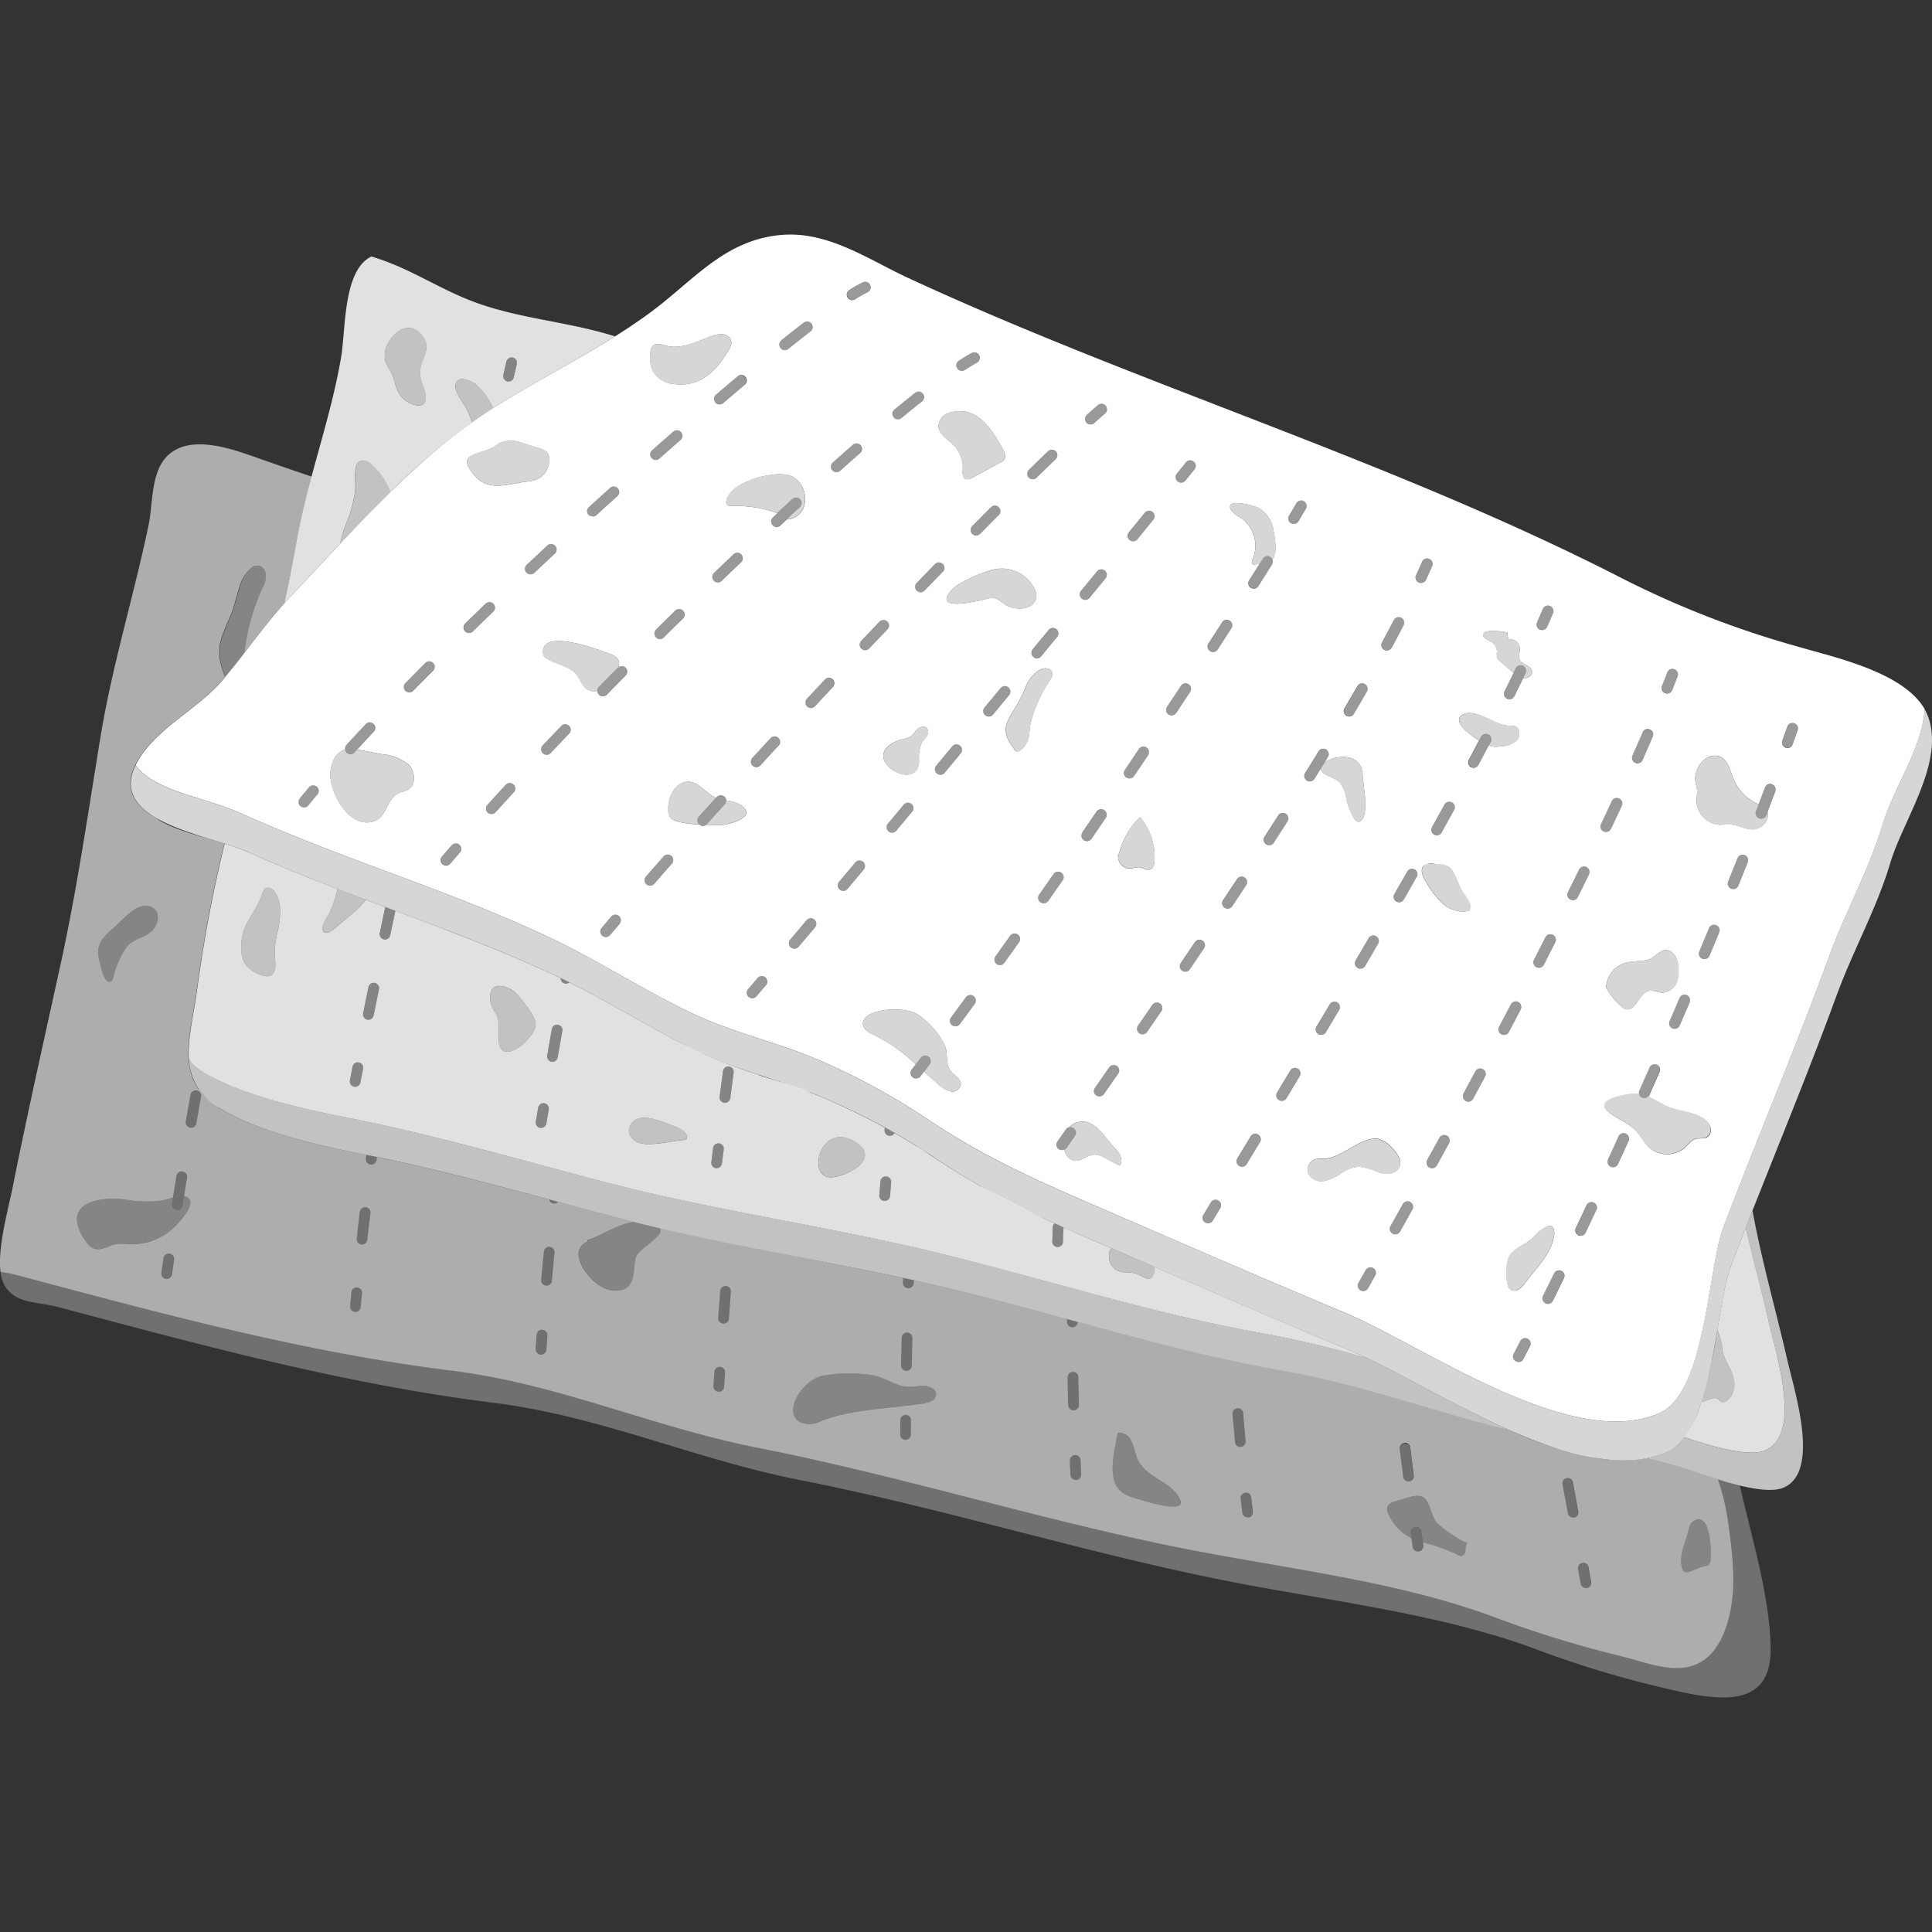 <svg viewBox="0 0 300 300" xmlns="http://www.w3.org/2000/svg"><rect x="0" y="0" width="300" height="300" fill="#333333" stroke="none"/><g fill="#fff"><path d="m 299.52 111.63 a 7.54 7.54 0 0 0 -.66 -1.49 c -.42 6.17 -4.84 12.22 -6.53 17.87 -2.1 7.03 -5.78 13.58 -8.34 20.58 -5.17 14.12 -11.05 27.96 -16.4 42.01 -2.47 6.48 -2.69 25.75 -10 28.88 -13.77 5.88 -36.47 -10.51 -48.85 -15.67 -13.39 -5.59 -26.64 -11.4 -39.98 -17.15 -8.89 -3.84 -16.52 -7.35 -24.7 -12.84 a 102.88 102.88 0 0 0 -17.27 -9.35 c -6.37 -2.72 -13.02 -4.13 -19.33 -7.12 -7.53 -3.58 -14.5 -8.18 -22.04 -11.72 -15.89 -7.49 -31.93 -12.1 -47.97 -19.31 -5.8 -2.61 -13.41 -3.39 -16.4 -7.49 -4.33 8.86 11.54 10.79 17.57 13.51 16.04 7.22 32.08 11.82 47.97 19.31 7.53 3.55 14.51 8.15 22.04 11.72 6.31 3 12.96 4.4 19.33 7.12 a 102.87 102.87 0 0 1 17.27 9.35 c 8.18 5.49 15.81 9 24.7 12.84 13.34 5.76 26.6 11.57 39.98 17.15 12.38 5.17 35.09 21.56 48.86 15.68 7.32 -3.13 7.54 -22.4 10 -28.88 5.35 -14.05 11.23 -27.89 16.4 -42.02 2.56 -7 6.25 -13.55 8.34 -20.58 1.98 -6.65 8.26 -15.25 6.01 -22.4 z" opacity=".8"/><path d="m 17.52 144.2 c -2.66 2.19 -2.49 3.5 -1.98 5.5 .11 .43 .79 3.54 1.79 2.57 a 1.12 1.12 0 0 0 .26 -.63 13.88 13.88 0 0 1 2.07 -4.57 c 1.1 -1.4 3.05 -1.39 4.14 -2.76 1.18 -1.49 .92 -3.46 -1.05 -3.63 -1.86 -.18 -3.95 2.47 -5.23 3.52 z" opacity=".4"/><path d="m 262.74 236.4 a 1.66 1.66 0 0 0 -.5 1 c -.35 1.63 -1.29 3.39 -1.21 5.09 .13 3.05 1.51 1.17 3.62 .78 a 1.4 1.4 0 0 0 .63 -.21 1.2 1.2 0 0 0 .34 -.79 c .14 -.99 .09 -8.17 -2.88 -5.87 z" opacity=".4"/><path d="m 123.3 219.75 a 2.08 2.08 0 0 0 .98 1.11 3.88 3.88 0 0 0 3.28 -.22 c 4.38 -1.77 10.07 -1.91 15.25 -2.63 a 4.35 4.35 0 0 0 2.24 -.73 1.1 1.1 0 0 0 -.04 -1.56 1.08 1.08 0 0 0 -.36 -.23 c -1.12 -.64 -2.38 -.1 -3.64 -.16 -1.78 -.08 -3.46 -1.38 -5.28 -1.76 -2.24 -.46 -6.81 -.43 -8.62 .24 -2.14 .78 -4.56 3.92 -3.81 5.94 z" opacity=".4"/><path d="m 173.55 222.49 c -.4 2.19 -1.19 5.29 -.55 7.49 .57 1.97 2.41 2.52 4.31 3 1.46 .37 8.07 2.51 5.38 -.98 -1.74 -2.25 -4.92 -2.65 -6.13 -5.55 -.35 -.84 -.46 -1.77 -.87 -2.59 a 2.17 2.17 0 0 0 -2.14 -1.37 z" opacity=".4"/><path d="m 25.88 198.59 a .92 .92 0 0 1 -.12 -.01 .83 .83 0 0 1 -.7 -.93 q .15 -1.07 .32 -2.18 a .83 .83 0 1 1 1.63 .24 q -.17 1.11 -.32 2.17 a .83 .83 0 0 1 -.81 .71 z" opacity=".3"/><path d="m 27.52 187.89 a .84 .84 0 0 1 -.13 -.01 .83 .83 0 0 1 -.68 -.95 q .34 -2.09 .7 -4.26 a .83 .83 0 1 1 1.64 .23 l -.01 .05 q -.36 2.17 -.7 4.25 a .83 .83 0 0 1 -.82 .69 z" opacity=".3"/><path d="m 29.68 175.13 a .88 .88 0 0 1 -.14 -.01 .83 .83 0 0 1 -.67 -.96 q .37 -2.1 .75 -4.25 a .83 .83 0 1 1 1.63 .29 q -.38 2.14 -.75 4.25 a .83 .83 0 0 1 -.82 .68 z" opacity=".3"/><path d="m 55.2 203.71 h -.07 a .83 .83 0 0 1 -.75 -.89 q .09 -1.09 .19 -2.2 a .83 .83 0 0 1 1.65 .15 q -.1 1.1 -.19 2.19 a .83 .83 0 0 1 -.83 .75 z" opacity=".3"/><path d="m 56.22 193.24 a .68 .68 0 0 1 -.09 0 .82 .82 0 0 1 -.73 -.91 q .22 -2.05 .47 -4.14 a .84 .84 0 0 1 .92 -.73 .83 .83 0 0 1 .73 .92 q -.24 2.09 -.47 4.13 a .83 .83 0 0 1 -.83 .73 z" opacity=".3"/><path d="m 84.01 210.34 a .52 .52 0 0 1 -.06 0 .83 .83 0 0 1 -.77 -.88 q .07 -1.09 .16 -2.2 a .81 .81 0 0 1 .84 -.77 h .04 a .82 .82 0 0 1 .76 .88 q -.08 1.1 -.16 2.19 a .83 .83 0 0 1 -.81 .78 z" opacity=".3"/><path d="m 84.86 199.64 h -.08 a .82 .82 0 0 1 -.75 -.9 q .19 -2.11 .4 -4.26 a .83 .83 0 1 1 1.64 .16 q -.21 2.15 -.4 4.25 a .83 .83 0 0 1 -.81 .75 z" opacity=".3"/><path d="m 111.6 216.12 a .5 .5 0 0 1 -.06 0 .83 .83 0 0 1 -.77 -.88 l .15 -2.2 a .81 .81 0 0 1 .86 -.77 h .02 a .82 .82 0 0 1 .77 .88 l -.15 2.19 a .82 .82 0 0 1 -.82 .78 z" opacity=".3"/><path d="m 112.33 205.54 h -.06 a .83 .83 0 0 1 -.77 -.88 l .3 -4.16 a .83 .83 0 0 1 .87 -.78 h .01 a .81 .81 0 0 1 .77 .86 v .01 l -.3 4.19 a .83 .83 0 0 1 -.82 .76 z" opacity=".3"/><path d="m 140.6 223.57 a .83 .83 0 0 1 -.82 -.83 l .02 -2.2 a .83 .83 0 0 1 .83 -.82 h .01 a .83 .83 0 0 1 .82 .83 l -.02 2.2 a .82 .82 0 0 1 -.84 .82 z" opacity=".3"/><path d="m 140.75 212.84 h -.02 a .83 .83 0 0 1 -.81 -.84 q .04 -2.11 .1 -4.27 a .84 .84 0 0 1 .85 -.8 .82 .82 0 0 1 .8 .85 q -.05 2.16 -.09 4.26 a .83 .83 0 0 1 -.83 .8 z" opacity=".3"/><path d="m 167.05 229.83 a .82 .82 0 0 1 -.82 -.79 c -.04 -.72 -.07 -1.46 -.1 -2.2 a .83 .83 0 0 1 .79 -.86 .85 .85 0 0 1 .86 .79 c .03 .74 .06 1.47 .1 2.19 a .83 .83 0 0 1 -.78 .87 z" opacity=".3"/><path d="m 166.68 219.02 a .83 .83 0 0 1 -.83 -.81 q -.05 -2.12 -.08 -4.31 a .82 .82 0 0 1 .81 -.84 .8 .8 0 0 1 .84 .76 v .05 q .03 2.18 .08 4.3 a .83 .83 0 0 1 -.81 .84 z" opacity=".3"/><path d="m 193.72 235.66 a .83 .83 0 0 1 -.82 -.73 q -.13 -1.08 -.26 -2.19 a .83 .83 0 0 1 .73 -.91 .81 .81 0 0 1 .91 .7 v .03 c .08 .74 .17 1.46 .25 2.18 a .83 .83 0 0 1 -.72 .92 .81 .81 0 0 1 -.1 .01 z" opacity=".3"/><path d="m 192.58 224.67 a .83 .83 0 0 1 -.82 -.75 q -.2 -2.16 -.39 -4.41 a .83 .83 0 0 1 1.64 -.16 v .02 q .19 2.25 .39 4.41 a .83 .83 0 0 1 -.75 .9 h -.08 z" opacity=".3"/><path d="m 220.17 240.93 a .83 .83 0 0 1 -.82 -.71 l -.31 -2.18 a .83 .83 0 0 1 .7 -.93 .81 .81 0 0 1 .93 .68 v .02 l .31 2.18 a .83 .83 0 0 1 -.7 .94 1.11 1.11 0 0 1 -.11 0 z" opacity=".3"/><path d="m 218.7 230.06 a .83 .83 0 0 1 -.82 -.72 q -.28 -2.16 -.55 -4.35 a .83 .83 0 0 1 1.64 -.2 q .27 2.19 .54 4.35 a .82 .82 0 0 1 -.71 .92 .74 .74 0 0 1 -.1 0 z" opacity=".3"/><path d="m 246.23 246.62 a .83 .83 0 0 1 -.81 -.68 l -.39 -2.17 a .83 .83 0 1 1 1.62 -.34 .45 .45 0 0 1 .01 .05 l .39 2.16 a .82 .82 0 0 1 -.66 .96 .86 .86 0 0 1 -.15 .01 z" opacity=".3"/><path d="m 244.24 235.68 a .83 .83 0 0 1 -.81 -.68 l -.81 -4.38 a .83 .83 0 1 1 1.62 -.3 l .81 4.39 a .83 .83 0 0 1 -.66 .96 1.06 1.06 0 0 1 -.15 .01 z" opacity=".3"/><path d="m 226.21 238.77 a 22.09 22.09 0 0 1 -3.04 -2.22 c -1.65 -2.12 -.81 -5.1 -4.38 -4.05 l -2.15 .63 a 1.89 1.89 0 0 0 -1.02 .55 c -.46 .6 -.08 1.46 .31 2.1 a 7.63 7.63 0 0 0 3.23 3.06 l -.11 -.81 a .83 .83 0 0 1 .7 -.93 .81 .81 0 0 1 .93 .68 v .02 l .25 1.73 a 25.53 25.53 0 0 1 5.38 1.91 1.11 1.11 0 0 0 .53 .19 c .43 0 .67 -.5 .73 -.92 a 2.19 2.19 0 0 1 .32 -1.22 c -.14 .16 -.85 -.2 -1.68 -.72 z" opacity=".4"/><path d="m 28.58 185.73 c -.08 .49 -.16 .99 -.24 1.47 a .83 .83 0 0 1 -.82 .69 .84 .84 0 0 1 -.13 -.01 .83 .83 0 0 1 -.68 -.95 c .05 -.32 .11 -.65 .16 -.97 -.67 .17 -1.33 .39 -1.83 .47 a 18.67 18.67 0 0 1 -5.71 -.19 c -4.53 -.46 -8.2 .8 -7.19 4.17 a 7.74 7.74 0 0 0 1.46 2.69 2.09 2.09 0 0 0 1.29 .83 c 1.13 .19 2.14 -.62 3.31 -.79 a 10.19 10.19 0 0 1 1.94 .05 9.57 9.57 0 0 0 5.56 -1.56 11.74 11.74 0 0 0 3.28 -3.45 2.62 2.62 0 0 0 .58 -1.38 .97 .97 0 0 0 -.85 -1.08 1.04 1.04 0 0 0 -.13 .01 z" opacity=".4"/><path d="m 39.23 150.75 a 3.53 3.53 0 0 1 -1.15 -1.1 c -1 -1.59 -.69 -4.2 .08 -5.9 s 1.89 -2.97 2.52 -4.81 a 3.05 3.05 0 0 1 .31 -.74 .76 .76 0 0 1 .7 -.34 c .9 .07 1.62 1.47 1.77 2.86 a 12.89 12.89 0 0 1 -.38 4.05 13.44 13.44 0 0 0 -.41 4.04 6.36 6.36 0 0 1 .08 1.32 c -.26 2.42 -2.59 1.22 -3.52 .62 z" opacity=".7"/><path d="m 60.33 53.2 a 3.86 3.86 0 0 0 -.48 2.91 8.92 8.92 0 0 0 .8 1.48 c .59 1.11 .75 2.59 1.39 3.63 a 3.85 3.85 0 0 0 1.96 1.5 c .83 .35 1.92 .46 2.11 -.71 .15 -.95 -.44 -1.98 -.71 -3 -.81 -3.09 1.9 -4.34 .34 -6.65 -1.88 -2.76 -4.47 -1.02 -5.41 .84 z" opacity=".7"/><path d="m 76.57 156.65 c .19 .33 .4 .65 .58 1 .81 1.65 -.41 4.72 1.01 5.51 1.17 .65 3.15 -.89 4.24 -2.34 a 3.6 3.6 0 0 0 .76 -1.53 c .21 -1.47 -2.29 -4.15 -3.05 -5.05 s -4.39 -2.48 -3.97 1.19 a 3.16 3.16 0 0 0 .43 1.22 z" opacity=".7"/><path d="m 133.34 181.04 c 1.2 -1.05 1.58 -2.42 -.52 -3.74 -5 -3.13 -7.45 4.53 -4.36 5.45 .96 .3 3.48 -.48 4.88 -1.71 z" opacity=".7"/><path d="m 104.52 174.8 c -2.34 -.89 -4.64 -1.82 -6.07 -.79 -.91 .66 -1.44 2.36 .55 3.34 1.57 .77 5.53 -.22 6.9 -.32 a 1.31 1.31 0 0 0 .61 -.14 c .35 -.24 .11 -.83 -.35 -1.23 a 5.47 5.47 0 0 0 -1.64 -.86 z" opacity=".7"/><path d="m 55.15 168.8 a .83 .83 0 0 1 -.83 -.82 .88 .88 0 0 1 .02 -.16 l .42 -2.17 a .83 .83 0 0 1 1.63 .32 l -.42 2.16 a .83 .83 0 0 1 -.82 .67 z" opacity=".4"/><path d="m 57.21 158.35 a .83 .83 0 0 1 -.81 -.99 q .41 -2.03 .85 -4.14 a .83 .83 0 0 1 1.62 .33 q -.44 2.11 -.85 4.14 a .83 .83 0 0 1 -.81 .66 z" opacity=".4"/><path d="m 78.95 59.31 a .83 .83 0 0 1 -.83 -.84 .88 .88 0 0 1 .02 -.18 l .49 -2.15 a .83 .83 0 0 1 1.62 .37 l -.49 2.15 a .83 .83 0 0 1 -.81 .65 z" opacity=".4"/><path d="m 84.02 175.14 a .92 .92 0 0 1 -.14 -.01 .83 .83 0 0 1 -.68 -.95 l .37 -2.18 a .83 .83 0 0 1 1.64 .28 l -.37 2.18 a .83 .83 0 0 1 -.82 .68 z" opacity=".4"/><path d="m 85.78 164.87 a .76 .76 0 0 1 -.14 -.01 .83 .83 0 0 1 -.67 -.96 l .71 -4.05 a .83 .83 0 1 1 1.64 .25 l -.01 .03 -.7 4.05 a .83 .83 0 0 1 -.83 .69 z" opacity=".4"/><path d="m 111.28 181.4 a .84 .84 0 0 1 -.1 -.01 .83 .83 0 0 1 -.72 -.92 l .27 -2.2 a .82 .82 0 0 1 .91 -.72 h .02 a .83 .83 0 0 1 .72 .93 l -.27 2.19 a .83 .83 0 0 1 -.83 .73 z" opacity=".4"/><path d="m 112.57 171.24 c -.04 0 -.07 0 -.11 -.01 a .83 .83 0 0 1 -.72 -.93 q .26 -1.96 .53 -3.98 a .83 .83 0 1 1 1.65 .18 v .04 q -.27 2.02 -.52 3.98 a .83 .83 0 0 1 -.83 .72 z" opacity=".4"/><path d="m 137.37 186.48 h -.07 a .83 .83 0 0 1 -.76 -.9 l .19 -2.2 a .83 .83 0 0 1 1.65 .14 l -.19 2.2 a .83 .83 0 0 1 -.82 .76 z" opacity=".4"/><path d="m 47.18 125.4 a .85 .85 0 0 1 -.66 -1.39 q .69 -.86 1.45 -1.76 a .85 .85 0 1 1 1.31 1.09 q -.75 .89 -1.43 1.74 a .85 .85 0 0 1 -.67 .32 z" opacity=".5"/><path d="m 54.42 117.08 a .85 .85 0 0 1 -.63 -1.43 q 1.44 -1.57 3 -3.22 a .85 .85 0 0 1 1.24 1.17 q -1.55 1.64 -2.98 3.2 a .85 .85 0 0 1 -.63 .28 z" opacity=".5"/><path d="m 63.5 107.56 a .85 .85 0 0 1 -.61 -1.45 q 1.51 -1.54 3.09 -3.12 a .85 .85 0 1 1 1.31 1.09 .8 .8 0 0 1 -.11 .11 q -1.57 1.57 -3.08 3.11 a .84 .84 0 0 1 -.6 .26 z" opacity=".5"/><path d="m 72.86 98.27 a .85 .85 0 0 1 -.59 -1.46 q 1.56 -1.52 3.16 -3.05 a .85 .85 0 0 1 1.18 1.23 q -1.59 1.52 -3.15 3.05 a .85 .85 0 0 1 -.6 .23 z" opacity=".5"/><path d="m 82.37 89.18 a .85 .85 0 0 1 -.58 -1.47 q 1.6 -1.5 3.21 -3 a .85 .85 0 0 1 1.16 1.25 q -1.6 1.49 -3.2 3 a .85 .85 0 0 1 -.59 .22 z" opacity=".5"/><path d="m 92.02 80.22 a .85 .85 0 0 1 -.57 -1.48 q 1.63 -1.49 3.25 -2.95 a .85 .85 0 1 1 1.14 1.26 q -1.62 1.46 -3.24 2.95 a .86 .86 0 0 1 -.58 .22 z" opacity=".5"/><path d="m 101.8 71.42 a .85 .85 0 0 1 -.56 -1.49 q 1.67 -1.48 3.3 -2.9 a .85 .85 0 1 1 1.12 1.28 q -1.62 1.42 -3.29 2.9 a .85 .85 0 0 1 -.57 .21 z" opacity=".5"/><path d="m 111.73 62.78 a .85 .85 0 0 1 -.55 -1.5 q 1.71 -1.46 3.36 -2.84 a .85 .85 0 0 1 1.09 1.3 q -1.63 1.37 -3.34 2.83 a .86 .86 0 0 1 -.56 .21 z" opacity=".5"/><path d="m 121.86 54.37 a .85 .85 0 0 1 -.53 -1.52 q 1.82 -1.46 3.46 -2.73 a .85 .85 0 1 1 1.08 1.32 c -.01 .01 -.03 .02 -.04 .03 q -1.62 1.25 -3.43 2.71 a .85 .85 0 0 1 -.54 .19 z" opacity=".5"/><path d="m 132.37 46.57 a .85 .85 0 0 1 -.45 -1.57 20.1 20.1 0 0 1 2.06 -1.16 .85 .85 0 1 1 .73 1.54 19.35 19.35 0 0 0 -1.89 1.07 .85 .85 0 0 1 -.45 .12 z" opacity=".5"/><path d="m 69.3 134.37 a .85 .85 0 0 1 -.65 -1.41 q .72 -.85 1.48 -1.72 a .85 .85 0 0 1 1.29 1.11 q -.76 .87 -1.48 1.72 a .85 .85 0 0 1 -.64 .3 z" opacity=".5"/><path d="m 76.33 126.39 a .85 .85 0 0 1 -.63 -1.42 q 1.38 -1.52 2.83 -3.1 a .85 .85 0 0 1 1.25 1.16 q -1.44 1.56 -2.82 3.08 a .85 .85 0 0 1 -.63 .28 z" opacity=".5"/><path d="m 84.87 117.18 a .85 .85 0 0 1 -.62 -1.44 q 1.43 -1.5 2.89 -3.03 a .85 .85 0 1 1 1.23 1.18 q -1.46 1.52 -2.88 3.03 a .85 .85 0 0 1 -.62 .26 z" opacity=".5"/><path d="m 93.6 108.12 a .85 .85 0 0 1 -.61 -1.45 q 1.46 -1.49 2.94 -2.98 a .85 .85 0 1 1 1.21 1.2 q -1.48 1.49 -2.93 2.98 a .85 .85 0 0 1 -.61 .25 z" opacity=".5"/><path d="m 102.46 99.22 a .85 .85 0 0 1 -.6 -1.46 q 1.49 -1.48 2.99 -2.94 a .85 .85 0 0 1 1.19 1.22 q -1.49 1.46 -2.98 2.94 a .85 .85 0 0 1 -.6 .24 z" opacity=".5"/><path d="m 111.45 90.44 a .85 .85 0 0 1 -.59 -1.47 q 1.52 -1.46 3.03 -2.9 a .85 .85 0 0 1 1.17 1.24 q -1.51 1.43 -3.02 2.89 a .85 .85 0 0 1 -.59 .24 z" opacity=".5"/><path d="m 120.57 81.8 a .85 .85 0 0 1 -.58 -1.48 q 1.56 -1.45 3.08 -2.85 a .85 .85 0 0 1 1.15 1.25 q -1.52 1.4 -3.07 2.84 a .85 .85 0 0 1 -.58 .24 z" opacity=".5"/><path d="m 129.85 73.34 a .85 .85 0 0 1 -.57 -1.49 q 1.6 -1.43 3.15 -2.78 a .85 .85 0 1 1 1.12 1.28 q -1.54 1.34 -3.13 2.76 a .85 .85 0 0 1 -.57 .23 z" opacity=".5"/><path d="m 139.37 65.14 a .85 .85 0 0 1 -.54 -1.51 q 1.71 -1.41 3.27 -2.65 a .85 .85 0 0 1 1.06 1.34 q -1.55 1.22 -3.24 2.62 a .85 .85 0 0 1 -.55 .2 z" opacity=".5"/><path d="m 149.34 57.59 a .85 .85 0 0 1 -.47 -1.57 c .73 -.47 1.4 -.88 2 -1.2 a .85 .85 0 0 1 .82 1.49 c -.56 .31 -1.2 .69 -1.89 1.14 a .86 .86 0 0 1 -.46 .14 z" opacity=".5"/><path d="m 94.07 145.5 a .85 .85 0 0 1 -.65 -1.4 l 1.47 -1.74 a .85 .85 0 0 1 1.34 1.05 c -.01 .02 -.03 .03 -.04 .05 l -1.46 1.74 a .85 .85 0 0 1 -.66 .3 z" opacity=".5"/><path d="m 100.93 137.52 a .85 .85 0 0 1 -.64 -1.41 q 1.34 -1.53 2.73 -3.1 a .85 .85 0 0 1 1.31 1.09 c -.01 .01 -.02 .03 -.04 .04 q -1.39 1.57 -2.72 3.1 a .85 .85 0 0 1 -.64 .28 z" opacity=".5"/><path d="m 109.14 128.25 a .85 .85 0 0 1 -.63 -1.42 q 1.37 -1.52 2.76 -3.07 a .85 .85 0 1 1 1.26 1.14 q -1.4 1.54 -2.76 3.06 a .85 .85 0 0 1 -.63 .29 z" opacity=".5"/><path d="m 117.46 119.08 a .85 .85 0 0 1 -.63 -1.43 q 1.39 -1.52 2.8 -3.04 a .85 .85 0 0 1 1.25 1.16 q -1.4 1.52 -2.79 3.04 a .85 .85 0 0 1 -.63 .27 z" opacity=".5"/><path d="m 125.87 109.98 a .85 .85 0 0 1 -.62 -1.43 q 1.41 -1.51 2.82 -3.02 a .85 .85 0 0 1 1.24 1.16 q -1.41 1.5 -2.82 3.02 a .85 .85 0 0 1 -.62 .27 z" opacity=".5"/><path d="m 134.36 100.96 a .85 .85 0 0 1 -.62 -1.44 l 2.85 -2.99 a .85 .85 0 1 1 1.23 1.17 l -2.85 2.99 a .85 .85 0 0 1 -.61 .27 z" opacity=".5"/><path d="m 142.93 92.01 a .85 .85 0 0 1 -.61 -1.44 q 1.45 -1.5 2.88 -2.97 a .85 .85 0 1 1 1.22 1.19 q -1.42 1.46 -2.87 2.96 a .85 .85 0 0 1 -.62 .26 z" opacity=".5"/><path d="m 151.58 83.15 a .85 .85 0 0 1 -.61 -1.45 q 1.48 -1.5 2.91 -2.93 a .85 .85 0 0 1 1.21 1.2 q -1.43 1.43 -2.91 2.93 a .85 .85 0 0 1 -.6 .25 z" opacity=".5"/><path d="m 160.36 74.41 a .85 .85 0 0 1 -.6 -1.46 q 1.54 -1.51 2.97 -2.88 a .85 .85 0 0 1 1.18 1.23 q -1.42 1.37 -2.96 2.87 a .85 .85 0 0 1 -.59 .24 z" opacity=".5"/><path d="m 169.34 65.9 a .85 .85 0 0 1 -.57 -1.49 q .91 -.82 1.71 -1.51 a .85 .85 0 0 1 1.12 1.29 q -.79 .68 -1.69 1.49 a .85 .85 0 0 1 -.57 .22 z" opacity=".5"/><path d="m 116.8 154.99 a .85 .85 0 0 1 -.65 -1.4 l .01 -.01 1.47 -1.72 a .85 .85 0 1 1 1.3 1.11 l -1.47 1.72 a .87 .87 0 0 1 -.66 .3 z" opacity=".5"/><path d="m 123.35 147.31 a .85 .85 0 0 1 -.65 -1.4 l 2.53 -2.99 a .85 .85 0 0 1 1.34 1.05 c -.01 .02 -.03 .03 -.04 .05 l -2.53 2.99 a .85 .85 0 0 1 -.65 .3 z" opacity=".5"/><path d="m 130.93 138.33 a .85 .85 0 0 1 -.65 -1.4 l 2.52 -3 a .85 .85 0 0 1 1.3 1.1 l -2.52 3 a .85 .85 0 0 1 -.65 .3 z" opacity=".5"/><path d="m 138.49 129.33 a .85 .85 0 0 1 -.65 -1.4 l 2.51 -3 a .85 .85 0 0 1 1.31 1.09 l -2.52 3.01 a .85 .85 0 0 1 -.65 .3 z" opacity=".5"/><path d="m 146.02 120.31 a .85 .85 0 0 1 -.65 -1.4 l 2.51 -3.01 a .85 .85 0 1 1 1.31 1.09 l -2.51 3.01 a .85 .85 0 0 1 -.66 .31 z" opacity=".5"/><path d="m 153.54 111.27 a .85 .85 0 0 1 -.66 -1.4 l 2.5 -3.02 a .85 .85 0 0 1 1.31 1.09 l -2.5 3.02 a .85 .85 0 0 1 -.65 .31 z" opacity=".5"/><path d="m 161.04 102.21 a .85 .85 0 0 1 -.66 -1.39 l 2.5 -3.02 a .85 .85 0 0 1 1.31 1.08 l -2.5 3.02 a .85 .85 0 0 1 -.65 .31 z" opacity=".5"/><path d="m 168.52 93.14 a .85 .85 0 0 1 -.66 -1.39 l 2.49 -3.03 a .85 .85 0 0 1 1.32 1.08 l -2.49 3.03 a .85 .85 0 0 1 -.66 .31 z" opacity=".5"/><path d="m 175.98 84.06 a .85 .85 0 0 1 -.66 -1.39 l 2.48 -3.03 a .85 .85 0 1 1 1.32 1.08 l -2.48 3.04 a .85 .85 0 0 1 -.66 .3 z" opacity=".5"/><path d="m 183.39 74.96 a .85 .85 0 0 1 -.66 -1.39 l 1.42 -1.76 a .85 .85 0 0 1 1.36 1.03 c -.01 .01 -.02 .03 -.03 .04 l -1.43 1.76 a .85 .85 0 0 1 -.66 .32 z" opacity=".5"/><path d="m 142.26 167.43 a .85 .85 0 0 1 -.67 -1.37 q .68 -.88 1.38 -1.8 a .85 .85 0 1 1 1.35 1.03 q -.7 .92 -1.39 1.8 a .85 .85 0 0 1 -.67 .34 z" opacity=".5"/><path d="m 148.36 159.37 a .85 .85 0 0 1 -.68 -1.36 q 1.15 -1.55 2.32 -3.15 a .85 .85 0 1 1 1.37 1.01 q -1.18 1.6 -2.33 3.16 a .85 .85 0 0 1 -.68 .34 z" opacity=".5"/><path d="m 155.28 149.87 a .85 .85 0 0 1 -.7 -1.35 q 1.13 -1.58 2.27 -3.19 a .85 .85 0 0 1 1.39 .99 q -1.15 1.61 -2.28 3.19 a .85 .85 0 0 1 -.68 .36 z" opacity=".5"/><path d="m 162.08 140.27 a .85 .85 0 0 1 -.7 -1.34 q 1.12 -1.6 2.24 -3.21 a .85 .85 0 1 1 1.4 .97 q -1.12 1.61 -2.24 3.21 a .85 .85 0 0 1 -.7 .37 z" opacity=".5"/><path d="m 168.78 130.6 a .85 .85 0 0 1 -.7 -1.33 q 1.11 -1.62 2.21 -3.23 a .85 .85 0 1 1 1.41 .96 q -1.1 1.62 -2.21 3.24 a .85 .85 0 0 1 -.71 .36 z" opacity=".5"/><path d="m 175.4 120.88 a .85 .85 0 0 1 -.7 -1.33 q 1.1 -1.63 2.18 -3.25 a .85 .85 0 0 1 1.42 .95 q -1.09 1.62 -2.19 3.26 a .86 .86 0 0 1 -.71 .37 z" opacity=".5"/><path d="m 181.93 111.1 a .85 .85 0 0 1 -.71 -1.32 l 2.16 -3.27 a .85 .85 0 0 1 1.42 .94 l -2.16 3.27 a .85 .85 0 0 1 -.71 .38 z" opacity=".5"/><path d="m 188.37 101.26 a .85 .85 0 0 1 -.71 -1.31 q 1.08 -1.67 2.13 -3.29 a .85 .85 0 0 1 1.43 .92 q -1.04 1.62 -2.13 3.3 a .85 .85 0 0 1 -.72 .38 z" opacity=".5"/><path d="m 194.72 91.36 a .85 .85 0 0 1 -.72 -1.31 q 1.08 -1.72 2.08 -3.32 a .85 .85 0 1 1 1.45 .9 q -1 1.6 -2.09 3.33 a .85 .85 0 0 1 -.72 .4 z" opacity=".5"/><path d="m 200.88 81.37 a .85 .85 0 0 1 -.73 -1.29 q .61 -1.02 1.15 -1.95 a .85 .85 0 1 1 1.47 .86 q -.55 .93 -1.16 1.96 a .85 .85 0 0 1 -.73 .42 z" opacity=".5"/><path d="m 164.91 178.58 a .85 .85 0 0 1 -.7 -1.34 l 1.3 -1.86 a .85 .85 0 0 1 1.4 .97 l -1.3 1.86 a .85 .85 0 0 1 -.7 .37 z" opacity=".5"/><path d="m 170.7 170.24 a .8 .8 0 0 1 -.46 -.14 .82 .82 0 0 1 -.25 -1.13 l .02 -.02 2.24 -3.22 a .85 .85 0 1 1 1.4 .97 l -2.19 3.15 a .92 .92 0 0 1 -.76 .39 z" opacity=".5"/><path d="m 177.41 160.6 a .85 .85 0 0 1 -.7 -1.34 l 2.23 -3.23 a .85 .85 0 0 1 1.4 .97 l -2.23 3.24 a .86 .86 0 0 1 -.7 .36 z" opacity=".5"/><path d="m 184.06 150.89 a .85 .85 0 0 1 -.7 -1.33 q 1.1 -1.62 2.2 -3.25 a .85 .85 0 1 1 1.41 .95 q -1.1 1.64 -2.2 3.26 a .85 .85 0 0 1 -.71 .37 z" opacity=".5"/><path d="m 190.64 141.11 a .85 .85 0 0 1 -.71 -1.32 q 1.09 -1.63 2.17 -3.27 a .85 .85 0 1 1 1.42 .94 q -1.08 1.64 -2.17 3.28 a .85 .85 0 0 1 -.71 .37 z" opacity=".5"/><path d="m 197.1 131.26 a .85 .85 0 0 1 -.72 -1.31 q 1.07 -1.65 2.12 -3.3 a .85 .85 0 1 1 1.45 .9 l -.01 .02 q -1.06 1.65 -2.13 3.31 a .85 .85 0 0 1 -.71 .38 z" opacity=".5"/><path d="m 203.42 121.32 a .85 .85 0 0 1 -.72 -1.3 q 1.05 -1.68 2.06 -3.34 a .85 .85 0 1 1 1.45 .89 q -1.02 1.67 -2.07 3.35 a .85 .85 0 0 1 -.72 .4 z" opacity=".5"/><path d="m 209.54 111.25 a .85 .85 0 0 1 -.73 -1.28 q 1.01 -1.71 1.98 -3.38 a .85 .85 0 1 1 1.5 .8 c -.01 .02 -.02 .03 -.03 .05 q -.97 1.68 -1.98 3.4 a .85 .85 0 0 1 -.74 .41 z" opacity=".5"/><path d="m 215.36 101 a .85 .85 0 0 1 -.75 -1.26 q .95 -1.76 1.84 -3.46 a .85 .85 0 1 1 1.51 .79 q -.89 1.71 -1.85 3.48 a .85 .85 0 0 1 -.75 .45 z" opacity=".5"/><path d="m 220.66 90.5 a .85 .85 0 0 1 -.77 -1.21 q .48 -1.04 .92 -2.05 a .85 .85 0 1 1 1.58 .63 c -.01 .02 -.01 .03 -.02 .05 q -.45 1.02 -.94 2.09 a .85 .85 0 0 1 -.77 .49 z" opacity=".5"/><path d="m 187.59 189.95 a .84 .84 0 0 1 -.44 -.12 .85 .85 0 0 1 -.3 -1.17 l 1.17 -1.95 a .85 .85 0 1 1 1.46 .88 l -1.17 1.95 a .85 .85 0 0 1 -.72 .41 z" opacity=".5"/><path d="m 192.86 181.18 a .85 .85 0 0 1 -.73 -1.29 l 2.06 -3.41 a .85 .85 0 0 1 1.46 .88 l -2.06 3.41 a .85 .85 0 0 1 -.73 .41 z" opacity=".5"/><path d="m 199.02 170.95 a .84 .84 0 0 1 -.44 -.12 .85 .85 0 0 1 -.29 -1.17 l 2.05 -3.41 a .85 .85 0 0 1 1.46 .88 l -2.05 3.41 a .85 .85 0 0 1 -.73 .41 z" opacity=".5"/><path d="m 205.18 160.68 a .85 .85 0 0 1 -.73 -1.29 l 2.04 -3.42 a .85 .85 0 1 1 1.48 .84 l -.02 .03 -2.04 3.42 a .85 .85 0 0 1 -.73 .42 z" opacity=".5"/><path d="m 211.26 150.4 a .85 .85 0 0 1 -.73 -1.28 q 1 -1.71 2.01 -3.44 a .85 .85 0 0 1 1.47 .86 q -1.01 1.73 -2.01 3.44 a .85 .85 0 0 1 -.74 .42 z" opacity=".5"/><path d="m 217.26 140.08 a .85 .85 0 0 1 -.74 -1.28 q .99 -1.73 1.98 -3.46 a .85 .85 0 0 1 1.48 .84 q -.98 1.74 -1.98 3.47 a .85 .85 0 0 1 -.74 .43 z" opacity=".5"/><path d="m 223.15 129.68 a .85 .85 0 0 1 -.74 -1.27 q .97 -1.75 1.93 -3.48 a .85 .85 0 1 1 1.51 .78 l -.02 .04 q -.96 1.73 -1.93 3.49 a .85 .85 0 0 1 -.75 .44 z" opacity=".5"/><path d="m 228.88 119.2 a .85 .85 0 0 1 -.75 -1.25 q .95 -1.77 1.86 -3.51 a .85 .85 0 1 1 1.52 .78 l -.01 .01 q -.91 1.75 -1.86 3.53 a .85 .85 0 0 1 -.76 .44 z" opacity=".5"/><path d="m 234.37 108.58 a .85 .85 0 0 1 -.85 -.85 .84 .84 0 0 1 .09 -.38 q .9 -1.81 1.75 -3.56 a .85 .85 0 1 1 1.53 .74 q -.85 1.76 -1.76 3.58 a .85 .85 0 0 1 -.76 .47 z" opacity=".5"/><path d="m 239.46 97.82 a .87 .87 0 0 1 -.35 -.07 .85 .85 0 0 1 -.43 -1.12 q .46 -1.05 .9 -2.07 a .85 .85 0 1 1 1.57 .67 q -.44 1.03 -.91 2.09 a .85 .85 0 0 1 -.78 .5 z" opacity=".5"/><path d="m 211.67 200.47 a .85 .85 0 0 1 -.74 -1.27 l 1.12 -1.97 a .85 .85 0 1 1 1.48 .84 l -1.12 1.98 a .86 .86 0 0 1 -.74 .42 z" opacity=".5"/><path d="m 216.64 191.67 a .85 .85 0 0 1 -.74 -1.27 l 1.91 -3.42 a .85 .85 0 1 1 1.49 .83 l -1.91 3.42 a .85 .85 0 0 1 -.75 .44 z" opacity=".5"/><path d="m 222.36 181.4 a .85 .85 0 0 1 -.85 -.85 .84 .84 0 0 1 .11 -.41 l 1.88 -3.44 a .85 .85 0 1 1 1.52 .77 l -.02 .04 -1.89 3.44 a .85 .85 0 0 1 -.75 .45 z" opacity=".5"/><path d="m 227.99 171.08 a .85 .85 0 0 1 -.75 -1.25 q .93 -1.72 1.86 -3.45 a .85 .85 0 0 1 1.5 .8 q -.93 1.73 -1.86 3.45 a .85 .85 0 0 1 -.75 .45 z" opacity=".5"/><path d="m 233.53 160.7 a .85 .85 0 0 1 -.75 -1.25 q .91 -1.73 1.82 -3.47 a .85 .85 0 1 1 1.53 .75 c -.01 .02 -.02 .03 -.02 .04 q -.91 1.74 -1.82 3.47 a .85 .85 0 0 1 -.76 .46 z" opacity=".5"/><path d="m 238.96 150.27 a .85 .85 0 0 1 -.85 -.85 .85 .85 0 0 1 .09 -.39 q .9 -1.75 1.78 -3.49 a .85 .85 0 0 1 1.52 .77 q -.89 1.75 -1.78 3.5 a .85 .85 0 0 1 -.76 .46 z" opacity=".5"/><path d="m 244.26 139.77 a .85 .85 0 0 1 -.76 -1.23 q .87 -1.76 1.73 -3.52 a .85 .85 0 1 1 1.53 .75 q -.86 1.75 -1.73 3.52 a .85 .85 0 0 1 -.77 .48 z" opacity=".5"/><path d="m 249.38 129.19 a .84 .84 0 0 1 -.36 -.08 .85 .85 0 0 1 -.41 -1.13 q .84 -1.79 1.66 -3.55 a .85 .85 0 0 1 1.57 .67 .38 .38 0 0 1 -.02 .05 q -.82 1.75 -1.67 3.55 a .85 .85 0 0 1 -.77 .49 z" opacity=".5"/><path d="m 254.28 118.5 a .85 .85 0 0 1 -.78 -1.2 q .8 -1.81 1.57 -3.58 a .85 .85 0 0 1 1.56 .67 q -.77 1.78 -1.57 3.6 a .85 .85 0 0 1 -.78 .51 z" opacity=".5"/><path d="m 258.86 107.67 a .84 .84 0 0 1 -.32 -.06 .85 .85 0 0 1 -.48 -1.11 q .43 -1.06 .83 -2.1 a .85 .85 0 1 1 1.59 .62 q -.41 1.05 -.84 2.12 a .85 .85 0 0 1 -.78 .53 z" opacity=".5"/><path d="m 235.76 211.48 a .85 .85 0 0 1 -.75 -1.25 q .51 -.98 1.04 -2.01 a .85 .85 0 0 1 1.51 .78 q -.53 1.03 -1.04 2.02 a .85 .85 0 0 1 -.76 .46 z" opacity=".5"/><path d="m 240.34 202.47 a .84 .84 0 0 1 -.38 -.09 .85 .85 0 0 1 -.39 -1.14 q .85 -1.73 1.73 -3.51 a .85 .85 0 1 1 1.53 .75 q -.88 1.79 -1.73 3.52 a .85 .85 0 0 1 -.76 .47 z" opacity=".5"/><path d="m 245.47 191.89 a .84 .84 0 0 1 -.36 -.08 .85 .85 0 0 1 -.4 -1.13 q .83 -1.75 1.67 -3.54 a .85 .85 0 0 1 1.54 .73 q -.84 1.79 -1.68 3.55 a .85 .85 0 0 1 -.77 .47 z" opacity=".5"/><path d="m 250.45 181.23 a .85 .85 0 0 1 -.77 -1.21 q .81 -1.77 1.63 -3.56 a .85 .85 0 0 1 1.56 .68 l -.01 .03 q -.82 1.8 -1.63 3.57 a .85 .85 0 0 1 -.78 .49 z" opacity=".5"/><path d="m 255.3 170.52 a .85 .85 0 0 1 -.78 -1.2 q .8 -1.79 1.59 -3.58 a .85 .85 0 0 1 1.56 .69 q -.8 1.8 -1.59 3.59 a .85 .85 0 0 1 -.78 .5 z" opacity=".5"/><path d="m 260.04 159.75 a .85 .85 0 0 1 -.78 -1.19 q .78 -1.8 1.55 -3.6 a .85 .85 0 0 1 1.57 .67 q -.77 1.8 -1.55 3.6 a .85 .85 0 0 1 -.79 .52 z" opacity=".5"/><path d="m 264.65 148.93 a .86 .86 0 0 1 -.85 -.86 .87 .87 0 0 1 .07 -.33 q .76 -1.82 1.51 -3.62 a .85 .85 0 1 1 1.58 .63 l -.01 .02 q -.75 1.8 -1.51 3.62 a .85 .85 0 0 1 -.79 .54 z" opacity=".5"/><path d="m 269.14 138.05 a .85 .85 0 0 1 -.79 -1.17 q .74 -1.83 1.46 -3.63 a .85 .85 0 1 1 1.58 .63 q -.72 1.81 -1.46 3.64 a .85 .85 0 0 1 -.79 .53 z" opacity=".5"/><path d="m 273.46 127.11 a .87 .87 0 0 1 -.31 -.06 .85 .85 0 0 1 -.49 -1.1 q .71 -1.85 1.4 -3.66 a .85 .85 0 0 1 1.59 .6 q -.69 1.81 -1.4 3.67 a .85 .85 0 0 1 -.79 .55 z" opacity=".5"/><path d="m 277.57 116.1 a .85 .85 0 0 1 -.8 -1.14 l .76 -2.13 a .85 .85 0 1 1 1.61 .57 l -.76 2.14 a .85 .85 0 0 1 -.81 .56 z" opacity=".5"/><path d="m 165.71 204.82 v .46 a .83 .83 0 0 0 .83 .82 .82 .82 0 0 0 .82 -.83 z" opacity=".3"/><path d="m 140.27 198.45 c -.01 .25 -.02 .5 -.02 .74 a .83 .83 0 0 0 .8 .85 h .03 a .83 .83 0 0 0 .83 -.8 c 0 -.15 .01 -.3 .01 -.44 -.55 -.12 -1.1 -.24 -1.65 -.35 z" opacity=".3"/><path d="m 102.46 190.69 q -1.97 -.47 -3.94 -.96 c -2.72 .39 -5.4 2.32 -7.35 2.85 l .17 .22 a 2.08 2.08 0 0 0 -1.46 2.15 5.64 5.64 0 0 0 1.23 2.71 c .96 1.32 2.67 2.8 4.6 2.76 3.45 -.07 2.5 -3.66 3.12 -5.26 .5 -1.3 4.06 -3.05 3.79 -4.19 a .69 .69 0 0 0 -.16 -.28 z" opacity=".4"/><path d="m 85.34 186.26 a .82 .82 0 0 0 .71 .62 .68 .68 0 0 0 .09 0 .82 .82 0 0 0 .59 -.26 z" opacity=".3"/><path d="m 56.96 179.34 c -.03 .19 -.05 .38 -.08 .57 a .83 .83 0 0 0 .71 .93 .77 .77 0 0 0 .11 .01 .83 .83 0 0 0 .82 -.72 c .02 -.15 .04 -.3 .06 -.44 -.54 -.12 -1.08 -.24 -1.62 -.35 z" opacity=".3"/><path d="m 37.96 101.38 a 8.65 8.65 0 0 1 .13 -1.1 34.81 34.81 0 0 1 2.64 -8.94 3.27 3.27 0 0 0 .47 -2.4 1.31 1.31 0 0 0 -1.92 -.93 5.88 5.88 0 0 0 -2.09 3.33 c -.46 1.43 -.8 2.99 -1.36 4.31 -1.56 3.62 -2.53 5.27 -.82 9.44 1.01 -1.24 1.99 -2.47 2.95 -3.71 z" opacity=".4"/><path d="m 266.75 229.7 a 34.63 34.63 0 0 1 1.6 6.64 c .76 5.58 1.49 11.42 -.46 16.69 a 11.43 11.43 0 0 1 -1.86 3.37 c -3.94 4.72 -9.8 1.78 -14.8 .63 a 171.87 171.87 0 0 1 -19.92 -6.22 c -15.35 -5.55 -32.78 -7.38 -48.85 -10.65 -21.77 -4.43 -42.97 -11.07 -64.8 -15.37 -16.27 -3.2 -30.82 -9.89 -47.45 -11.97 -23.12 -2.89 -45.16 -8.88 -67.6 -14.85 a 25.01 25.01 0 0 0 -2.53 -.5 5.83 5.83 0 0 0 .55 1.97 c 1.62 3.07 5.08 2.63 8.45 3.53 22.44 5.97 44.48 11.97 67.6 14.86 16.63 2.08 31.18 8.77 47.45 11.97 21.83 4.29 43.03 10.94 64.8 15.37 16.07 3.27 33.5 5.1 48.85 10.65 a 161.16 161.16 0 0 0 24.4 7.14 c 6.77 1.3 12.97 1.25 12.76 -7.27 -.2 -8.24 -2.98 -16.97 -4.78 -25.04 -1.15 -.28 -2.31 -.61 -3.41 -.95 z" opacity=".3"/><path d="m 271.08 190.66 q -1.17 2.98 -2.31 5.97 c -.84 2.2 -1.42 5.87 -2.1 9.89 a 9.73 9.73 0 0 1 .8 3.2 c .32 1.81 1.55 2.88 1.8 4.72 a 3.58 3.58 0 0 1 -.29 2.02 c -.33 .7 -1.03 1.34 -1.53 1.26 -.34 -.06 -.51 -.42 -.81 -.56 -.54 -.25 -1.34 .24 -2.04 .44 a 2.8 2.8 0 0 1 -.42 .08 19.09 19.09 0 0 1 -2.63 5.48 c 3.9 1.3 9.82 3.18 12.52 2.06 5.81 -2.41 1.72 -14.99 .61 -19.85 -1.11 -4.87 -2.43 -9.77 -3.6 -14.71 z" opacity=".85"/><path d="m 209.92 209.83 c -10.28 -4.29 -20.48 -8.71 -30.71 -13.14 a 1.97 1.97 0 0 1 -.38 1.65 c -.64 .57 -1.53 -.24 -2.33 -.56 a 7.07 7.07 0 0 0 -2.04 -.22 2.4 2.4 0 0 1 -1.93 -1.22 c -.46 -.8 -.46 -2.15 .08 -2.5 l -2.69 -1.16 c -1.64 -.71 -3.23 -1.41 -4.79 -2.11 0 .02 .01 .03 .01 .05 q -.03 1.12 -.07 2.21 a .83 .83 0 0 1 -.83 .8 h -.03 a .83 .83 0 0 1 -.8 -.85 q .04 -1.08 .07 -2.2 a .88 .88 0 0 1 .28 -.61 c -.27 -.12 -.53 -.24 -.8 -.37 -4.41 -2.1 -10.85 -5.5 -10.85 -5.5 -2.28 -1.29 -4.56 -2.68 -6.88 -4.24 -.67 -.38 -2.12 -1.49 -3.09 -1.99 -1.07 -.67 -2.14 -1.31 -3.23 -1.93 a .82 .82 0 0 1 -.71 .42 h -.07 a .83 .83 0 0 1 -.76 -.9 l .03 -.36 c -3.04 -1.67 -6.16 -3.19 -9.45 -4.6 -.68 -.29 -1.37 -.56 -2.05 -.82 -1.81 -.98 -8.17 -2.65 -8.16 -2.81 a 85.05 85.05 0 0 1 -8.09 -3.04 l -4.07 -1.97 c -5.79 -2.99 -11.34 -6.42 -17.17 -9.32 a .83 .83 0 0 1 -.52 .19 .79 .79 0 0 1 -.15 -.01 .82 .82 0 0 1 -.67 -.83 c -.16 -.08 -.33 -.16 -.49 -.24 -4.57 -2.15 -9.15 -4.06 -13.74 -5.87 l -4.85 -1.88 q -3.29 -1.25 -6.59 -2.48 -.41 1.95 -.82 3.86 a .83 .83 0 0 1 -1.62 -.34 q .43 -2.03 .87 -4.1 l -3.01 -1.13 a 12.01 12.01 0 0 1 -1.92 1.97 l -2.69 2.28 c -.56 .48 -1.25 1 -1.73 .87 -.46 -.12 -.47 -.8 -.23 -1.41 s .67 -1.2 .98 -1.8 a 26.15 26.15 0 0 0 1.2 -3.58 c -4.6 -1.77 -9.2 -3.62 -13.8 -5.69 a 35.6 35.6 0 0 0 -3.75 -1.34 215.27 215.27 0 0 0 -4.22 22.27 c -.53 4.12 -1.58 7.93 -1.32 11.28 a 7.07 7.07 0 0 0 1.92 1.75 c 5.95 3.7 15.55 5.84 22.57 7.22 13.58 2.67 27.37 6.72 40.59 10.15 17.24 4.46 34.96 6.85 52.23 11.12 16.73 4.14 32.99 9.37 50 12.35 a 153.6 153.6 0 0 1 15.69 3.78 c -.85 -.41 -1.65 -.78 -2.42 -1.1 z m -170.69 -59.08 a 3.56 3.56 0 0 1 -1.15 -1.1 c -1 -1.59 -.69 -4.2 .08 -5.9 s 1.89 -2.97 2.52 -4.81 a 3.05 3.05 0 0 1 .31 -.74 .76 .76 0 0 1 .7 -.34 c .9 .07 1.62 1.47 1.77 2.86 a 12.92 12.92 0 0 1 -.38 4.05 13.44 13.44 0 0 0 -.41 4.04 6.36 6.36 0 0 1 .08 1.32 c -.26 2.42 -2.59 1.22 -3.52 .62 z m 16.73 17.37 a .83 .83 0 0 1 -1.63 -.31 l .42 -2.17 a .83 .83 0 0 1 1.63 .32 z m 2.91 -14.58 q -.44 2.11 -.85 4.14 a .83 .83 0 0 1 -1.63 -.33 q .41 -2.03 .85 -4.14 a .83 .83 0 0 1 1.62 .33 z m 24.29 5.75 a 3.6 3.6 0 0 1 -.76 1.53 c -1.09 1.45 -3.07 2.99 -4.24 2.34 -1.42 -.8 -.2 -3.86 -1.01 -5.51 -.17 -.35 -.39 -.66 -.58 -1 a 3.16 3.16 0 0 1 -.43 -1.23 c -.42 -3.67 3.21 -2.1 3.97 -1.19 s 3.26 3.59 3.05 5.06 z m 1.68 15.16 a .83 .83 0 0 1 -.82 .69 .92 .92 0 0 1 -.14 -.01 .83 .83 0 0 1 -.68 -.95 l .37 -2.18 a .83 .83 0 0 1 1.64 .28 z m 1.76 -10.27 a .83 .83 0 0 1 -.82 .69 .76 .76 0 0 1 -.14 -.01 .83 .83 0 0 1 -.67 -.96 l .71 -4.05 a .83 .83 0 1 1 1.64 .25 l -.01 .03 z m 19.92 12.72 a 1.31 1.31 0 0 1 -.61 .14 c -1.38 .1 -5.33 1.09 -6.9 .32 -1.99 -.98 -1.46 -2.68 -.55 -3.34 1.43 -1.03 3.73 -.11 6.07 .79 a 5.47 5.47 0 0 1 1.64 .87 c .46 .39 .7 .99 .35 1.22 z m 5.58 3.77 a .83 .83 0 0 1 -.82 .73 .84 .84 0 0 1 -.1 -.01 .83 .83 0 0 1 -.72 -.92 l .27 -2.2 a .82 .82 0 0 1 .91 -.72 h .02 a .83 .83 0 0 1 .72 .93 z m 1.29 -10.15 a .83 .83 0 0 1 -.82 .72 c -.04 0 -.07 0 -.11 -.01 a .83 .83 0 0 1 -.72 -.93 q .26 -1.96 .53 -3.98 a .83 .83 0 0 1 1.65 .18 v .04 q -.27 2.02 -.52 3.98 z m 19.95 10.52 c -1.4 1.23 -3.92 2.01 -4.89 1.72 -3.09 -.93 -.63 -8.58 4.36 -5.45 2.1 1.32 1.72 2.69 .52 3.74 z m 4.86 4.68 a .83 .83 0 0 1 -.83 .76 h -.07 a .83 .83 0 0 1 -.76 -.9 l .19 -2.2 a .83 .83 0 0 1 1.65 .14 z" opacity=".85"/><path d="m 45.4 92.33 c 2.49 -2.63 4.96 -5.3 7.45 -7.95 a 16.94 16.94 0 0 1 .7 -2.6 19.73 19.73 0 0 0 1.61 -5.72 c .12 -1.56 -.6 -4.84 1.51 -4.51 a 2.49 2.49 0 0 1 1.25 .83 10.9 10.9 0 0 1 2.68 3.92 c .01 .03 .02 .06 .03 .09 a 107.88 107.88 0 0 1 12.66 -10.79 14.39 14.39 0 0 0 -.8 -2.03 c -.65 -1.23 -1.77 -2.48 -1.76 -3.62 a 1.05 1.05 0 0 1 1.01 -1.09 1.04 1.04 0 0 1 .19 .01 4.32 4.32 0 0 1 1.84 .75 c -.12 -.1 -.24 -.22 -.36 -.31 l .56 .43 c -.07 -.04 -.13 -.08 -.2 -.12 a 10.07 10.07 0 0 1 2.8 3.76 c .16 -.1 .31 -.21 .47 -.31 6.04 -3.78 12.45 -7.06 18.46 -10.84 l -.1 -.03 c -6.75 -2.13 -13.92 -2.64 -20.64 -4.91 -6.26 -2.11 -10.75 -5.58 -17.09 -7.46 -4.44 2.15 -3.95 11.31 -4.72 15.74 -1.67 9.75 -5.3 19.18 -7 28.98 -.53 3.05 -1.14 6.09 -1.8 9.13 .42 -.44 .83 -.9 1.25 -1.35 z m 32.74 -34.03 l .49 -2.15 a .83 .83 0 0 1 1.62 .37 l -.49 2.15 a .83 .83 0 0 1 -1.62 -.33 z m -17.81 -5.1 c .94 -1.86 3.53 -3.6 5.4 -.83 1.56 2.3 -1.15 3.56 -.34 6.65 .27 1.02 .86 2.05 .71 3 -.19 1.17 -1.27 1.06 -2.11 .71 a 3.85 3.85 0 0 1 -1.95 -1.5 c -.65 -1.03 -.8 -2.52 -1.39 -3.63 a 8.92 8.92 0 0 1 -.8 -1.48 3.86 3.86 0 0 1 .48 -2.92 z" opacity=".85"/><path d="m 272.13 187.98 q -.53 1.34 -1.06 2.68 c 1.18 4.94 2.49 9.84 3.61 14.72 1.12 4.86 5.21 17.44 -.61 19.85 -2.71 1.12 -8.62 -.76 -12.52 -2.06 a 7 7 0 0 1 -2.79 2.34 15.03 15.03 0 0 1 -3.06 .92 c 2.04 .5 4.08 1.04 6.15 1.68 3.14 .96 11.66 4.31 15.07 2.9 5.81 -2.41 1.72 -14.99 .61 -19.85 -1.75 -7.66 -3.98 -15.36 -5.4 -23.18 z" opacity=".7"/><path d="m 212.34 210.92 a 153.6 153.6 0 0 0 -15.69 -3.78 c -17.01 -2.98 -33.27 -8.22 -50 -12.35 -17.27 -4.27 -34.98 -6.66 -52.23 -11.12 -13.22 -3.42 -27.01 -7.47 -40.59 -10.15 -7.02 -1.38 -16.62 -3.52 -22.57 -7.22 a 7.07 7.07 0 0 1 -1.92 -1.75 9.12 9.12 0 0 0 4.77 7.52 c 5.95 3.7 15.55 5.84 22.57 7.22 13.58 2.67 27.37 6.72 40.59 10.15 17.24 4.46 34.96 6.85 52.23 11.12 16.73 4.14 32.99 9.37 50 12.36 11.85 2.08 23.21 6.35 34.87 9.15 -8.03 -3.56 -15.95 -8.27 -22.03 -11.15 z" opacity=".7"/><path d="m 73.29 65.6 q 1.61 -1.15 3.29 -2.22 a 10.05 10.05 0 0 0 -2.8 -3.76 4.32 4.32 0 0 0 -1.84 -.75 1.05 1.05 0 0 0 -1.2 1.07 c -.02 1.14 1.11 2.4 1.76 3.62 a 14.26 14.26 0 0 1 .79 2.04 z" opacity=".7"/><path d="m 53.56 81.78 a 16.94 16.94 0 0 0 -.7 2.6 c 2.55 -2.71 5.13 -5.4 7.79 -8 -.01 -.03 -.02 -.06 -.03 -.09 a 10.9 10.9 0 0 0 -2.69 -3.91 2.49 2.49 0 0 0 -1.25 -.83 c -2.1 -.34 -1.38 2.95 -1.5 4.51 a 19.73 19.73 0 0 1 -1.62 5.72 z" opacity=".7"/><path d="m 52.43 138.03 a 26.15 26.15 0 0 1 -1.2 3.58 c -.31 .61 -.74 1.19 -.98 1.8 s -.23 1.29 .23 1.41 c .49 .13 1.17 -.39 1.73 -.87 l 2.69 -2.28 a 12.01 12.01 0 0 0 1.92 -1.97 q -2.19 -.83 -4.39 -1.67 z" opacity=".7"/><path d="m 59.84 140.83 q -.44 2.07 -.87 4.1 a .83 .83 0 0 0 1.62 .34 c .27 -1.27 .54 -2.56 .82 -3.86 z" opacity=".4"/><path d="m 87.09 151.89 a .82 .82 0 0 0 .67 .83 .79 .79 0 0 0 .15 .01 .83 .83 0 0 0 .52 -.19 c -.44 -.22 -.89 -.44 -1.34 -.65 z" opacity=".4"/><path d="m 137.43 175.09 l -.03 .36 a .83 .83 0 0 0 .76 .9 h .07 a .82 .82 0 0 0 .71 -.42 c -.5 -.29 -1.01 -.56 -1.51 -.84 z" opacity=".4"/><path d="m 163.78 189.96 a .87 .87 0 0 0 -.28 .61 q -.03 1.12 -.07 2.2 a .83 .83 0 0 0 .8 .86 h .03 a .83 .83 0 0 0 .83 -.8 q .04 -1.09 .07 -2.21 c 0 -.02 -.01 -.03 -.01 -.05 -.46 -.2 -.92 -.4 -1.37 -.61 z" opacity=".4"/><path d="m 172.76 193.9 c 0 .01 -.01 .01 -.01 .02 l -.01 -.03 -.12 -.05 c -.54 .35 -.54 1.7 -.08 2.5 a 2.4 2.4 0 0 0 1.93 1.22 7.07 7.07 0 0 1 2.04 .22 c .8 .31 1.69 1.12 2.33 .56 a 1.97 1.97 0 0 0 .38 -1.65 q -3.23 -1.39 -6.46 -2.79 z" opacity=".7"/><path d="m 267.47 209.71 a 9.73 9.73 0 0 0 -.8 -3.2 81.77 81.77 0 0 1 -2.48 11.17 2.8 2.8 0 0 0 .42 -.08 c .7 -.2 1.5 -.69 2.04 -.44 .3 .14 .47 .5 .81 .56 .5 .09 1.2 -.56 1.53 -1.26 a 3.58 3.58 0 0 0 .29 -2.02 c -.27 -1.85 -1.49 -2.91 -1.81 -4.73 z" opacity=".7"/><path d="m 279.44 100.48 a 147.16 147.16 0 0 1 -27.43 -10.61 c -35.72 -18.34 -74.63 -29.88 -110.97 -46.7 -6.2 -2.87 -12.4 -7.29 -19.67 -6.69 -8.81 .73 -13.69 7.08 -20.25 11.94 -7.48 5.55 -16.11 9.66 -24.07 14.64 -12.28 7.71 -21.76 18.86 -31.65 29.27 -4.05 4.27 -7.06 8.8 -10.8 13.23 s -9.57 7.09 -12.79 11.94 a 11.27 11.27 0 0 0 -.75 1.32 c 2.99 4.09 10.6 4.88 16.4 7.49 16.04 7.22 32.08 11.82 47.97 19.31 7.53 3.55 14.51 8.15 22.04 11.72 6.31 3 12.96 4.4 19.33 7.12 a 102.89 102.89 0 0 1 17.27 9.35 c 8.18 5.48 15.81 9 24.7 12.84 13.34 5.76 26.6 11.57 39.98 17.15 12.37 5.17 35.08 21.56 48.85 15.67 7.32 -3.13 7.54 -22.4 10 -28.88 5.35 -14.05 11.23 -27.89 16.4 -42.01 2.56 -7 6.24 -13.55 8.34 -20.58 1.69 -5.66 6.11 -11.71 6.53 -17.87 -3.31 -5.77 -13.97 -8.04 -19.43 -9.65 z m -2.67 14.48 l .76 -2.13 a .85 .85 0 1 1 1.61 .57 l -.76 2.14 a .85 .85 0 0 1 -1.63 -.49 .76 .76 0 0 1 .03 -.08 z m -1.61 6.84 a .85 .85 0 0 1 .5 1.09 v .01 c -.39 1.03 -.79 2.08 -1.2 3.14 a 1.85 1.85 0 0 1 0 1.01 2.44 2.44 0 0 1 -1.86 1.69 c -1.34 .25 -2.62 -.65 -3.98 -.73 -.54 -.03 -1.09 .08 -1.63 .06 a 3.8 3.8 0 0 1 -3.56 -3.65 c 0 -.57 .13 -1.14 .09 -1.71 -.04 -.48 -.2 -.95 -.27 -1.43 -.21 -1.52 1.04 -3.73 2.71 -3.92 2.1 -.24 2.54 1.8 3.17 3.47 a 7.3 7.3 0 0 0 3.94 4.07 c .34 -.88 .67 -1.76 1 -2.62 a .85 .85 0 0 1 1.09 -.5 h .01 z m -3.77 12.08 q -.72 1.81 -1.46 3.64 a .85 .85 0 1 1 -1.58 -.64 q .74 -1.83 1.46 -3.63 a .85 .85 0 1 1 1.58 .63 z m -4.44 10.91 q -.75 1.8 -1.51 3.62 a .85 .85 0 1 1 -1.57 -.66 q .76 -1.82 1.51 -3.62 a .85 .85 0 1 1 1.58 .63 l -.01 .02 z m -5.03 9.73 a .85 .85 0 0 1 .45 1.12 q -.77 1.8 -1.55 3.6 a .85 .85 0 0 1 -1.56 -.68 q .78 -1.8 1.55 -3.6 a .85 .85 0 0 1 1.12 -.44 z m -1.37 -2.7 a 2.65 2.65 0 0 1 -2.41 2.33 c -.7 -.02 -1.38 -.42 -2.06 -.3 -1.25 .22 -1.62 1.88 -2.65 2.63 a 1.17 1.17 0 0 1 -.93 .25 1.47 1.47 0 0 1 -.57 -.33 10.13 10.13 0 0 1 -2.54 -3.09 4.23 4.23 0 0 1 2.89 -3.77 c 1.25 -.39 2.61 -.17 3.85 -.6 .69 -.24 1.77 -1.41 2.42 -1.42 1.82 -.03 2.33 2.37 2 4.29 z m -11.17 -22.63 a .84 .84 0 0 1 -.36 -.08 .85 .85 0 0 1 -.41 -1.13 q .84 -1.79 1.66 -3.55 a .85 .85 0 0 1 1.57 .67 .38 .38 0 0 1 -.02 .05 q -.82 1.75 -1.67 3.55 a .85 .85 0 0 1 -.77 .48 z m 8.69 -22.68 q .43 -1.06 .83 -2.1 a .85 .85 0 1 1 1.59 .62 q -.41 1.05 -.84 2.12 a .85 .85 0 0 1 -.79 .54 .84 .84 0 0 1 -.32 -.06 .85 .85 0 0 1 -.48 -1.1 z m -1.89 6.77 a .85 .85 0 0 1 .45 1.12 q -.77 1.78 -1.57 3.6 a .85 .85 0 1 1 -1.57 -.66 l .01 -.03 q .8 -1.81 1.57 -3.58 a .85 .85 0 0 1 1.12 -.45 z m -8.28 74.58 q -.84 1.79 -1.68 3.55 a .85 .85 0 0 1 -.77 .49 .84 .84 0 0 1 -.36 -.08 .85 .85 0 0 1 -.4 -1.13 q .83 -1.75 1.67 -3.54 a .85 .85 0 0 1 1.54 .73 z m -1.16 -52.08 q -.86 1.75 -1.73 3.52 a .85 .85 0 0 1 -1.53 -.75 q .87 -1.76 1.73 -3.52 a .85 .85 0 1 1 1.53 .75 z m -5.24 10.53 q -.89 1.75 -1.78 3.5 a .85 .85 0 0 1 -1.52 -.78 q .9 -1.75 1.78 -3.49 a .85 .85 0 1 1 1.52 .77 z m -33.56 10.53 l -2.04 3.42 a .85 .85 0 1 1 -1.46 -.87 l 2.04 -3.42 a .85 .85 0 1 1 1.48 .84 z m -24.59 -7.29 q 1.1 -1.62 2.2 -3.25 a .85 .85 0 1 1 1.41 .95 q -1.1 1.64 -2.2 3.26 a .85 .85 0 0 1 -1.41 -.96 z m 7.99 -8.83 a .85 .85 0 0 1 -1.42 -.94 q 1.08 -1.63 2.17 -3.27 a .85 .85 0 1 1 1.42 .94 q -1.08 1.64 -2.17 3.28 z m -3.69 -40.79 q 1.09 -1.67 2.13 -3.29 a .85 .85 0 0 1 1.43 .92 q -1.04 1.62 -2.13 3.3 a .85 .85 0 0 1 -1.43 -.93 z m 12.28 27.62 q -1.06 1.65 -2.13 3.31 a .85 .85 0 0 1 -.72 .39 .84 .84 0 0 1 -.46 -.14 .85 .85 0 0 1 -.26 -1.17 q 1.07 -1.65 2.12 -3.3 a .85 .85 0 1 1 1.45 .9 l -.01 .02 z m 7.95 -6.21 a 11.91 11.91 0 0 0 -2.01 -1.02 c -.54 -.32 -.76 -.67 -.75 -1.01 -.33 .53 -.65 1.06 -.99 1.6 a .85 .85 0 1 1 -1.47 -.86 .4 .4 0 0 1 .03 -.04 q 1.05 -1.68 2.06 -3.34 a .85 .85 0 1 1 1.45 .89 c -.18 .29 -.36 .59 -.54 .88 1.27 -1.04 4.44 -1.52 5.55 .42 a 3.81 3.81 0 0 1 .38 1.52 l .32 3.06 a 7.77 7.77 0 0 1 -.14 3.36 c -.15 .44 -.54 .93 -.99 .8 a 1.02 1.02 0 0 1 -.54 -.54 11.78 11.78 0 0 1 -1.18 -2.96 5.06 5.06 0 0 0 -1.17 -2.77 z m 4.36 -13.92 q -.97 1.68 -1.98 3.4 a .85 .85 0 1 1 -1.5 -.82 l .03 -.05 q 1.01 -1.71 1.98 -3.38 a .85 .85 0 0 1 1.5 .8 c -.01 .02 -.02 .03 -.03 .05 z m .28 38.26 a .85 .85 0 0 1 1.47 .86 q -1 1.73 -2 3.44 a .85 .85 0 0 1 -1.48 -.84 l .01 -.02 2.01 -3.44 z m 20.45 -29.78 a 3.94 3.94 0 0 1 -1.37 0 3.41 3.41 0 0 1 -.42 -.14 q -.78 1.48 -1.58 2.98 a .85 .85 0 1 1 -1.54 -.73 c .01 -.03 .03 -.05 .04 -.07 .53 -1 1.05 -1.98 1.57 -2.96 -2.06 -1.25 -4.44 -3.37 -2.23 -4.15 2 -.71 4.91 1.95 7.04 1.85 a 1.9 1.9 0 0 1 .8 .09 c .83 .33 .82 1.63 .19 2.26 a 4.12 4.12 0 0 1 -2.5 .87 z m -5.8 22.66 c .6 .9 1.58 1.98 .96 2.88 a 4.68 4.68 0 0 1 -4.12 -1.16 13.82 13.82 0 0 1 -2.68 -3.53 c -.43 -.7 -.84 -1.66 -.3 -2.27 a 1.81 1.81 0 0 1 1.88 -.24 2.48 2.48 0 0 1 2.77 1.26 c .61 .96 .86 2.12 1.49 3.06 z m -1.36 -12.81 q -.96 1.73 -1.93 3.49 a .85 .85 0 0 1 -1.51 -.79 c .01 -.01 .02 -.03 .02 -.04 q .97 -1.75 1.93 -3.48 a .85 .85 0 0 1 1.51 .78 z m -5.85 10.44 q -.96 1.73 -1.96 3.46 a .85 .85 0 0 1 -1.5 -.8 l .03 -.05 q .99 -1.73 1.98 -3.46 a .85 .85 0 0 1 1.48 .84 z m -3.86 -35.63 a .85 .85 0 0 1 -1.5 -.81 q .95 -1.76 1.84 -3.46 a .85 .85 0 1 1 1.51 .79 q -.88 1.71 -1.84 3.48 z m 5.51 79.58 l 1.89 -3.43 a .85 .85 0 1 1 1.52 .77 l -.02 .04 -1.89 3.44 a .85 .85 0 0 1 -1.49 -.82 z m 5.63 -10.32 q .93 -1.72 1.86 -3.45 a .85 .85 0 0 1 1.5 .8 q -.93 1.73 -1.86 3.45 a .85 .85 0 0 1 -.75 .45 .85 .85 0 0 1 -.74 -1.25 z m 8.87 -13.04 q -.91 1.74 -1.82 3.47 a .85 .85 0 0 1 -1.51 -.8 q .91 -1.73 1.82 -3.47 a .85 .85 0 0 1 1.53 .75 c -.01 .02 -.01 .04 -.02 .05 z m 2.57 -60.15 q .46 -1.05 .9 -2.07 a .85 .85 0 1 1 1.57 .67 q -.44 1.03 -.91 2.09 a .85 .85 0 0 1 -.78 .51 .87 .87 0 0 1 -.35 -.07 .85 .85 0 0 1 -.43 -1.13 z m -4.49 2.63 a 1.59 1.59 0 0 1 1.81 1.34 c 0 .03 .01 .06 .01 .1 .02 .57 -.27 1.18 -.04 1.7 .36 .82 1.75 .9 1.92 1.78 .13 .65 -.62 1.2 -1.29 1.14 a .59 .59 0 0 1 -.08 -.02 c -.46 .94 -.91 1.87 -1.39 2.83 a .85 .85 0 0 1 -1.52 -.76 c .49 -.98 .96 -1.94 1.42 -2.89 -.05 -.04 -.09 -.08 -.14 -.11 l -2.04 -1.76 a 1.36 1.36 0 0 1 -.33 -.36 2.15 2.15 0 0 1 -.07 -1.04 1.83 1.83 0 0 0 -.94 -1.59 c -.56 -.3 -1.44 -.66 -1.16 -1.23 a .9 .9 0 0 1 .77 -.37 8.94 8.94 0 0 1 2.93 .21 z m -14.3 -9.96 q .48 -1.04 .92 -2.05 a .85 .85 0 1 1 1.58 .63 c -.01 .02 -.01 .03 -.02 .05 q -.45 1.02 -.94 2.09 a .85 .85 0 0 1 -1.55 -.71 z m -19.74 -9.21 q .61 -1.02 1.15 -1.95 a .85 .85 0 1 1 1.47 .86 q -.55 .93 -1.16 1.96 a .85 .85 0 0 1 -1.46 -.87 z m -2.43 2.17 a 13.58 13.58 0 0 1 .33 2.49 3.76 3.76 0 0 1 -.29 1.91 2.31 2.31 0 0 1 -.17 .26 .83 .83 0 0 1 -.07 .72 q -1 1.6 -2.09 3.33 a .85 .85 0 0 1 -1.48 -.84 c .01 -.03 .03 -.05 .05 -.07 .53 -.83 1.03 -1.64 1.53 -2.43 a 1.41 1.41 0 0 0 -.55 0 .79 .79 0 0 1 -.36 .05 c -.33 -.08 -.24 -.57 -.1 -.88 a 5.31 5.31 0 0 0 -1.91 -6.44 3.73 3.73 0 0 1 -1.45 -1.17 c -1.07 -2.01 3.67 -.65 4.33 -.29 a 4.9 4.9 0 0 1 2.24 3.35 z m -15 -8.68 l 1.42 -1.76 a .85 .85 0 0 1 1.36 1.03 c -.01 .01 -.02 .03 -.03 .04 l -1.43 1.76 a .85 .85 0 0 1 -1.32 -1.07 z m -5.68 53.28 a 9.8 9.8 0 0 1 2.24 6.75 c -.03 .55 -.18 1.19 -.69 1.39 -.58 .23 -1.19 -.29 -1.81 -.33 a 7.8 7.8 0 0 0 -1.27 .21 1.87 1.87 0 0 1 -1.81 -2.45 l -.09 .87 a 11.93 11.93 0 0 1 3.44 -6.45 z m -2.13 -6.12 a .85 .85 0 0 1 -.23 -1.18 q 1.1 -1.63 2.18 -3.25 a .85 .85 0 0 1 1.42 .95 q -1.08 1.62 -2.19 3.26 a .85 .85 0 0 1 -1.17 .21 z m -35.28 -5.8 c .49 -.18 1.02 -.24 1.5 -.45 .88 -.37 1.06 -1.46 2.09 -1.63 a .86 .86 0 0 1 .58 .09 .95 .95 0 0 1 .18 1.22 c -.2 .4 -.56 .71 -.8 1.09 a 5.42 5.42 0 0 0 -.46 2.83 c -.1 5.44 -10.05 -.59 -3.09 -3.16 z m 2.02 11.09 l -2.52 3.01 a .85 .85 0 0 1 -1.3 -1.09 l 2.51 -3 a .85 .85 0 0 1 1.31 1.09 z m -3.86 -29.53 a .85 .85 0 0 1 .03 1.2 l -2.85 2.99 a .85 .85 0 0 1 -1.24 -1.17 l 2.85 -2.99 a .85 .85 0 0 1 1.2 -.03 z m 16.77 -8.12 a 5.63 5.63 0 0 1 5.71 2.44 c 2.11 2.9 -1.27 4.56 -3.94 3.2 -.66 -.34 -1.17 -.96 -1.89 -1.12 a 3.2 3.2 0 0 0 -1.51 .15 c -1.47 .39 -8.26 1.95 -5.13 -1.47 1.15 -1.26 5.04 -2.86 6.76 -3.21 z m -3.59 -6.68 q 1.48 -1.5 2.91 -2.93 a .85 .85 0 0 1 1.21 1.2 q -1.43 1.43 -2.91 2.93 a .85 .85 0 0 1 -1.21 -1.2 z m 1.91 28.17 l 2.5 -3.02 a .85 .85 0 0 1 1.31 1.09 l -2.5 3.02 a .85 .85 0 0 1 -1.31 -1.09 z m 5.07 -.45 a 31.63 31.63 0 0 0 1.41 -2.97 5.22 5.22 0 0 1 2.11 -2.46 c .63 -.33 1.59 -.34 1.87 .31 .24 .54 -.15 1.14 -.5 1.62 a 20.87 20.87 0 0 0 -2.75 6.15 c -.27 .83 -.16 1.74 -.39 2.58 a 3.41 3.41 0 0 1 -1.22 1.82 .72 .72 0 0 1 -.74 .17 .78 .78 0 0 1 -.29 -.38 c -2.23 -2.9 -1.23 -4.07 .5 -6.84 z m 3.74 -7.52 a .85 .85 0 1 1 -1.33 -1.07 l .01 -.02 2.5 -3.02 a .85 .85 0 0 1 1.31 1.08 z m -13.82 14 a .85 .85 0 1 1 1.31 1.09 l -2.5 3.01 a .85 .85 0 0 1 -1.31 -1.09 z m -1.47 -27.11 q -1.42 1.46 -2.87 2.96 a .85 .85 0 0 1 -1.22 -1.18 q 1.45 -1.5 2.88 -2.97 a .85 .85 0 1 1 1.22 1.19 z m 14.97 50.14 q 1.12 -1.6 2.24 -3.21 a .85 .85 0 1 1 1.4 .97 q -1.12 1.61 -2.24 3.21 a .85 .85 0 0 1 -.7 .36 .84 .84 0 0 1 -.49 -.15 .85 .85 0 0 1 -.21 -1.19 z m 6.69 -9.66 q 1.11 -1.62 2.21 -3.23 a .85 .85 0 0 1 1.43 .96 q -1.1 1.62 -2.21 3.24 a .85 .85 0 0 1 -1.41 -.96 z m 11.04 -48.57 l -2.48 3.04 a .85 .85 0 0 1 -1.32 -1.08 l 2.48 -3.03 a .85 .85 0 1 1 1.32 1.08 z m -10.33 -16.28 q .91 -.82 1.71 -1.51 a .85 .85 0 0 1 1.12 1.29 q -.79 .68 -1.69 1.49 a .85 .85 0 0 1 -1.14 -1.27 z m -.91 27.33 l 2.49 -3.03 a .85 .85 0 0 1 1.32 1.08 l -2.49 3.03 a .85 .85 0 0 1 -1.32 -1.08 z m -3.94 -20.45 q -1.42 1.37 -2.96 2.87 a .85 .85 0 0 1 -1.19 -1.22 q 1.54 -1.51 2.97 -2.88 a .85 .85 0 0 1 1.18 1.23 z m -15.04 -15.28 c .73 -.47 1.4 -.88 2 -1.2 a .85 .85 0 0 1 .82 1.49 c -.56 .31 -1.2 .69 -1.89 1.14 a .85 .85 0 0 1 -.93 -1.43 z m -1.41 8.06 c 4.3 -1.24 6.52 2.62 8.22 5.63 .29 .52 .58 1.18 .23 1.66 a 1.57 1.57 0 0 1 -.56 .43 l -4.35 2.37 a 1.26 1.26 0 0 1 -1.07 .21 c -.52 -.23 -.48 -.96 -.45 -1.52 a 5.08 5.08 0 0 0 -1.53 -3.86 c -.86 -.83 -2.09 -1.5 -2.23 -2.68 a 2.28 2.28 0 0 1 1.74 -2.24 z m -4.17 -2.95 a .85 .85 0 0 1 -.14 1.2 q -1.55 1.22 -3.24 2.62 a .85 .85 0 0 1 -1.08 -1.31 q 1.71 -1.41 3.27 -2.65 a .85 .85 0 0 1 1.19 .14 z m -11.38 -16.13 a 20.1 20.1 0 0 1 2.06 -1.16 .85 .85 0 1 1 .73 1.54 19.35 19.35 0 0 0 -1.89 1.07 .85 .85 0 1 1 -.9 -1.44 z m -2.63 26.85 q 1.6 -1.43 3.15 -2.78 a .85 .85 0 1 1 1.12 1.28 q -1.54 1.34 -3.13 2.76 a .85 .85 0 0 1 -1.13 -1.27 z m -.01 33.64 a .85 .85 0 0 1 .04 1.2 q -1.41 1.5 -2.82 3.02 a .85 .85 0 0 1 -1.24 -1.16 q 1.41 -1.51 2.82 -3.02 a .85 .85 0 0 1 1.2 -.04 z m -7.95 -52.64 q 1.82 -1.46 3.46 -2.73 a .85 .85 0 1 1 1.08 1.32 c -.01 .01 -.03 .02 -.04 .03 q -1.62 1.25 -3.43 2.71 a .85 .85 0 0 1 -1.2 -.13 v -.01 a .85 .85 0 0 1 .14 -1.2 z m -.86 26.76 a 18.43 18.43 0 0 0 -6.93 -1.03 .95 .95 0 0 1 -.54 -.12 c -.31 -.22 -.26 -.69 -.12 -1.04 .81 -2.09 4.49 -3.48 7.31 -3.74 a 7.55 7.55 0 0 1 2.06 .05 c 3.05 .59 4.01 5.69 .71 6.8 a 1.66 1.66 0 0 1 -.77 .11 c -.34 .32 -.68 .63 -1.02 .95 a .85 .85 0 0 1 -1.16 -1.25 l .67 -.62 c -.09 -.04 -.14 -.08 -.22 -.11 z m -19.29 -8.48 a .85 .85 0 0 1 .07 -1.2 q 1.67 -1.48 3.3 -2.9 a .85 .85 0 1 1 1.12 1.28 q -1.62 1.42 -3.29 2.9 a .85 .85 0 0 1 -1.2 -.07 z m .69 26.63 q 1.49 -1.48 2.99 -2.94 a .85 .85 0 0 1 1.19 1.22 q -1.49 1.46 -2.98 2.94 a .85 .85 0 0 1 -1.2 -1.21 z m 4.51 23.67 c 1.91 -.39 3.03 1.66 4.79 2.46 l .12 -.13 a .85 .85 0 0 1 1.48 .53 c .17 .03 .34 .05 .52 .08 a 4.3 4.3 0 0 1 1.45 .47 c 3.41 1.98 -1.76 3.37 -3.3 3.31 -.41 -.02 -1.06 -.03 -1.8 -.06 a .81 .81 0 0 1 -1.04 -.05 c -1.84 -.12 -3.86 -.37 -4.44 -1 a 2.07 2.07 0 0 1 -.41 -1.42 c -.03 -1.6 .86 -3.82 2.62 -4.19 z m 4.49 -32.46 q 1.52 -1.46 3.03 -2.9 a .85 .85 0 0 1 1.17 1.24 q -1.51 1.43 -3.02 2.89 a .85 .85 0 1 1 -1.18 -1.23 z m 4.88 -30.43 a .85 .85 0 0 1 -.1 1.2 q -1.63 1.37 -3.34 2.83 a .85 .85 0 1 1 -1.15 -1.26 c .01 -.01 .03 -.03 .04 -.04 q 1.71 -1.46 3.36 -2.84 a .85 .85 0 0 1 1.19 .1 z m -14.76 -3.75 a 1.7 1.7 0 0 1 .33 -1.06 c .53 -.57 1.45 -.23 2.2 -.04 2.35 .6 4.71 -.7 7 -1.5 a 3.69 3.69 0 0 1 1.79 -.28 1.46 1.46 0 0 1 1.26 1.16 2.06 2.06 0 0 1 -.39 1.23 c -2.03 3.44 -4.55 5.96 -8.75 5.3 a 4.1 4.1 0 0 1 -3.04 -1.94 5.29 5.29 0 0 1 -.4 -2.87 z m -9.35 25.32 a .82 .82 0 0 1 -.18 -1.37 q 1.63 -1.49 3.25 -2.95 a .85 .85 0 1 1 1.14 1.26 q -1.63 1.46 -3.25 2.95 a .84 .84 0 0 1 -.48 .2 m 2.35 21.25 c .72 .25 1.54 .64 1.66 1.39 a 1.56 1.56 0 0 1 -.13 .81 .84 .84 0 0 1 1.14 .04 .85 .85 0 0 1 .01 1.2 q -1.47 1.49 -2.93 2.98 a .85 .85 0 0 1 -1.46 -.58 2.1 2.1 0 0 1 -1.64 -.28 c -.75 -.52 -1 -1.49 -1.57 -2.21 -1.11 -1.41 -3.15 -1.6 -4.67 -2.55 a 1 1 0 0 1 -.52 -.61 c -.77 -4.43 9.09 -.55 10.11 -.19 z m -18.01 -31.93 c .48 -.23 .87 -.61 1.35 -.84 a 4.93 4.93 0 0 1 3.54 .19 l 2.42 .75 a 2.52 2.52 0 0 1 1.16 .6 2.01 2.01 0 0 1 .31 1.77 3.39 3.39 0 0 1 -1.46 2.24 5.22 5.22 0 0 1 -2.03 .56 c -3.18 .43 -6.01 1.62 -8.24 -1.15 -2.58 -3.2 .44 -2.9 2.95 -4.12 z m .14 25.46 q -1.59 1.52 -3.15 3.05 a .85 .85 0 0 1 -1.22 -1.2 l .03 -.03 q 1.56 -1.52 3.16 -3.05 a .85 .85 0 0 1 1.18 1.23 z m -27.32 28.37 q -.75 .89 -1.43 1.74 a .85 .85 0 0 1 -1.32 -1.07 q .69 -.86 1.45 -1.76 a .85 .85 0 1 1 1.31 1.09 z m 14.12 -.76 c -.52 .32 -1.17 .37 -1.7 .68 -1.94 1.15 -1.56 4.11 -4.36 4.42 -3.49 .39 -6.18 -4.75 -6.04 -7.65 .07 -1.48 .75 -3.12 2.16 -3.59 .05 -.02 .1 -.02 .15 -.03 a .83 .83 0 0 1 .19 -.76 q 1.44 -1.57 3 -3.22 a .85 .85 0 1 1 1.24 1.17 q -1.35 1.43 -2.6 2.79 c .16 .03 .33 .05 .49 .08 l 3.48 .64 a 7.43 7.43 0 0 1 4.04 1.62 c 1.03 1.05 1.2 3.07 -.05 3.85 z m 3.79 -18.39 q -1.57 1.57 -3.08 3.11 a .85 .85 0 0 1 -1.21 -1.19 q 1.51 -1.54 3.09 -3.12 a .85 .85 0 1 1 1.31 1.09 .8 .8 0 0 1 -.11 .11 z m 4.23 28.16 q -.75 .87 -1.48 1.72 a .85 .85 0 0 1 -1.33 -1.06 c .01 -.02 .03 -.03 .04 -.04 q .72 -.85 1.48 -1.72 a .85 .85 0 0 1 1.29 1.11 z m 8.36 -9.33 q -1.44 1.56 -2.82 3.08 a .85 .85 0 1 1 -1.27 -1.13 l .01 -.01 q 1.38 -1.52 2.83 -3.1 a .85 .85 0 0 1 1.25 1.16 z m 2.59 -33.85 a .85 .85 0 0 1 -.58 -1.47 q 1.6 -1.5 3.21 -3 a .85 .85 0 0 1 1.16 1.25 q -1.6 1.49 -3.2 3 a .86 .86 0 0 1 -.58 .22 z m 1.92 27.77 a .85 .85 0 0 1 -.03 -1.2 q 1.43 -1.5 2.89 -3.03 a .85 .85 0 1 1 1.23 1.18 q -1.46 1.52 -2.88 3.03 a .85 .85 0 0 1 -1.2 .03 z m 11.91 26.52 l -1.48 1.73 a .85 .85 0 0 1 -1.3 -1.1 l 1.47 -1.74 a .85 .85 0 0 1 1.34 1.05 c -.01 .02 -.03 .03 -.04 .05 z m 4.74 -5.95 a .85 .85 0 0 1 -.64 -1.41 q 1.34 -1.53 2.73 -3.1 a .85 .85 0 0 1 1.31 1.09 c -.01 .01 -.02 .03 -.04 .04 q -1.39 1.57 -2.72 3.1 a .85 .85 0 0 1 -.64 .28 z m 17.99 15.46 l -1.47 1.72 a .86 .86 0 0 1 -.65 .3 .85 .85 0 0 1 -.65 -1.4 l .01 -.01 1.47 -1.72 a .85 .85 0 0 1 1.3 1.11 z m 1.96 -37.21 q -1.4 1.52 -2.79 3.04 a .85 .85 0 1 1 -1.25 -1.15 q 1.39 -1.52 2.8 -3.04 a .85 .85 0 0 1 1.25 1.16 z m 5.65 28.25 l -2.54 2.99 a .85 .85 0 0 1 -1.3 -1.1 l 2.53 -2.99 a .85 .85 0 0 1 1.34 1.05 c -.01 .02 -.03 .03 -.04 .05 z m 3.85 -5.89 a .85 .85 0 0 1 -.1 -1.2 l 2.52 -3 a .85 .85 0 0 1 1.3 1.1 l -2.52 3 a .85 .85 0 0 1 -1.2 .1 z m 17.25 31.34 a 3.72 3.72 0 0 1 -1.82 -.99 c -.8 -.67 -1.57 -1.37 -2.35 -2.07 -.18 .23 -.35 .46 -.53 .69 a .85 .85 0 0 1 -1.38 -1 .46 .46 0 0 1 .03 -.04 l .61 -.79 a 26.13 26.13 0 0 0 -6.41 -4.54 c -.83 -.38 -1.84 -.91 -1.8 -1.82 a 1.55 1.55 0 0 1 .61 -1.07 c 1.61 -1.35 5.86 -1.36 7.67 -.47 a 12.7 12.7 0 0 1 4.45 4.95 c .52 1.24 .05 2.82 .85 3.9 .56 .77 1.72 1.27 1.63 2.22 a 1.36 1.36 0 0 1 -1.57 1.05 z m 3.73 -13.61 q -1.18 1.6 -2.33 3.16 a .85 .85 0 0 1 -1.37 -1.01 q 1.15 -1.55 2.32 -3.15 a .85 .85 0 1 1 1.37 1.01 z m 3.91 -6 a .85 .85 0 0 1 -.7 -1.35 q 1.13 -1.58 2.27 -3.19 a .85 .85 0 0 1 1.39 .99 q -1.15 1.61 -2.28 3.19 a .85 .85 0 0 1 -.68 .36 z m 18.58 31.14 l -2.3 -1.21 a 3.31 3.31 0 0 0 -1.5 -.5 c -1.48 0 -2.44 1.56 -3.86 .69 a 1.74 1.74 0 0 1 -.46 -.42 3.14 3.14 0 0 1 -.5 -1.06 .84 .84 0 0 1 -1.03 -1.26 l 1.3 -1.86 a .84 .84 0 0 1 .49 -.33 2.89 2.89 0 0 1 3.74 -.37 c 1.5 1.02 2.24 2.45 3.48 3.71 .7 .71 1.25 1.85 .64 2.61 z m -.23 -15.28 a .85 .85 0 0 1 .01 .98 l -2.19 3.15 a .92 .92 0 0 1 -.75 .39 .8 .8 0 0 1 -.46 -.14 .82 .82 0 0 1 -.25 -1.13 l .02 -.02 2.24 -3.22 a .86 .86 0 0 1 1.38 -.01 z m 6.71 -8.72 l -2.23 3.24 a .85 .85 0 0 1 -1.4 -.97 l 2.23 -3.23 a .85 .85 0 0 1 1.4 .97 z m .88 -47.23 l 2.16 -3.27 a .85 .85 0 1 1 1.42 .94 l -2.16 3.27 a .85 .85 0 1 1 -1.42 -.94 z m 8.27 77.81 l -1.17 1.95 a .85 .85 0 0 1 -.73 .42 .84 .84 0 0 1 -.44 -.12 .85 .85 0 0 1 -.3 -1.17 l 1.17 -1.95 a .85 .85 0 1 1 1.46 .88 z m 6.16 -10.23 l -2.06 3.41 a .85 .85 0 0 1 -1.46 -.88 l 2.06 -3.41 a .85 .85 0 0 1 1.46 .88 z m 6.16 -10.23 l -2.05 3.41 a .85 .85 0 0 1 -.73 .41 .84 .84 0 0 1 -.44 -.12 .85 .85 0 0 1 -.29 -1.17 l 2.05 -3.41 a .85 .85 0 0 1 1.46 .88 z m 11.73 30.94 l -1.12 1.98 a .85 .85 0 0 1 -1.48 -.84 l 1.12 -1.97 a .85 .85 0 1 1 1.48 .84 z m .69 -15.94 a 10.95 10.95 0 0 0 -3.19 -.96 5.45 5.45 0 0 0 -2.73 1 7.68 7.68 0 0 1 -2.66 1.22 2.31 2.31 0 0 1 -2.5 -1.11 1.73 1.73 0 0 1 .99 -2.24 l .1 -.04 a 5.75 5.75 0 0 1 1.37 -.06 c 2.75 -.06 5.96 -3.71 8.6 -3.04 a 4.14 4.14 0 0 1 1.73 1.13 c .95 .89 1.93 2.23 1.29 3.37 -.55 .98 -1.95 1.05 -3.01 .72 z m 2.01 9.44 a .85 .85 0 0 1 -.33 -1.16 l 1.91 -3.42 a .85 .85 0 1 1 1.49 .83 l -1.91 3.42 a .85 .85 0 0 1 -1.16 .33 z m 17.98 3.79 c .67 -1.53 2.6 -2 3.77 -3.11 a 6.8 6.8 0 0 1 2.3 -1.82 .94 .94 0 0 1 .44 -.06 c .53 .08 .67 .77 .62 1.3 -.32 2.93 -2.85 5.27 -4.51 7.53 a 3.4 3.4 0 0 1 -1.05 1.06 1.16 1.16 0 0 1 -1.39 -.14 c -.66 -.74 -.58 -3.83 -.18 -4.75 z m 3.36 13.66 q -.53 1.03 -1.04 2.02 a .85 .85 0 0 1 -1.51 -.79 q .51 -.98 1.04 -2.01 a .85 .85 0 0 1 1.51 .78 z m 5.27 -10.53 q -.88 1.79 -1.73 3.52 a .85 .85 0 0 1 -.76 .47 .84 .84 0 0 1 -.38 -.09 .85 .85 0 0 1 -.39 -1.14 q .85 -1.73 1.73 -3.51 a .85 .85 0 1 1 1.53 .75 z m 6.84 -18.45 q .82 -1.77 1.63 -3.56 a .85 .85 0 0 1 1.56 .68 l -.01 .03 q -.82 1.8 -1.63 3.57 a .85 .85 0 0 1 -1.55 -.71 z m 15.18 -3.35 a 8.32 8.32 0 0 1 -1.38 .12 c -.82 .16 -1.33 .94 -1.96 1.49 a 4.24 4.24 0 0 1 -4.23 .64 c -1.76 -.69 -2.17 -2.22 -3.38 -3.45 -1.1 -1.13 -2.59 -1.64 -3.8 -2.54 -.15 -.11 -.29 -.23 -.43 -.35 -1.89 -1.7 1.58 -2.39 2.66 -2.59 a 6.9 6.9 0 0 1 2.17 -.1 .84 .84 0 0 1 .03 -.56 q .8 -1.79 1.59 -3.58 a .85 .85 0 0 1 1.56 .69 q -.8 1.8 -1.59 3.59 a .83 .83 0 0 1 -.19 .26 c .7 .29 1.42 .71 2.39 1.23 1.85 .98 4.12 .94 5.94 1.99 a 2.76 2.76 0 0 1 1.34 1.48 1.4 1.4 0 0 1 -.71 1.72 z"/><path d="m 81.75 74.78 a 5.22 5.22 0 0 0 2.03 -.56 3.39 3.39 0 0 0 1.46 -2.24 2.01 2.01 0 0 0 -.31 -1.77 2.52 2.52 0 0 0 -1.16 -.6 l -2.42 -.75 a 4.93 4.93 0 0 0 -3.54 -.19 c -.48 .23 -.87 .61 -1.35 .84 -2.51 1.22 -5.53 .92 -2.95 4.12 2.23 2.77 5.06 1.58 8.24 1.15 z" opacity=".8"/><path d="m 104.41 59.6 a 4.1 4.1 0 0 1 -3.04 -1.94 5.29 5.29 0 0 1 -.39 -2.87 1.7 1.7 0 0 1 .33 -1.06 c .53 -.57 1.45 -.23 2.2 -.04 2.35 .6 4.71 -.7 7 -1.5 a 3.69 3.69 0 0 1 1.79 -.28 1.46 1.46 0 0 1 1.26 1.16 2.06 2.06 0 0 1 -.39 1.23 c -2.03 3.44 -4.56 5.97 -8.76 5.3 z" opacity=".8"/><path d="m 147.47 64.08 a 2.28 2.28 0 0 0 -1.74 2.25 c .13 1.19 1.37 1.85 2.23 2.68 a 5.08 5.08 0 0 1 1.52 3.85 c -.03 .57 -.07 1.29 .45 1.52 a 1.26 1.26 0 0 0 1.07 -.21 l 4.35 -2.37 a 1.57 1.57 0 0 0 .56 -.43 c .34 -.48 .06 -1.14 -.23 -1.66 -1.69 -3.01 -3.91 -6.87 -8.21 -5.63 z" opacity=".8"/><path d="m 152.93 93.05 a 3.2 3.2 0 0 1 1.51 -.15 c .72 .16 1.23 .79 1.89 1.12 2.67 1.36 6.06 -.3 3.94 -3.2 a 5.63 5.63 0 0 0 -5.71 -2.44 c -1.72 .35 -5.61 1.94 -6.76 3.2 -3.13 3.42 3.66 1.86 5.13 1.47 z" opacity=".8"/><path d="m 223.18 134.31 c -.72 -.22 -1.63 -.39 -2.12 .17 -.54 .62 -.13 1.57 .3 2.27 a 13.82 13.82 0 0 0 2.68 3.53 4.68 4.68 0 0 0 4.12 1.16 c .61 -.9 -.36 -1.98 -.96 -2.88 -.63 -.95 -.89 -2.1 -1.5 -3.07 s -1.84 -1.72 -2.87 -1.23" opacity=".8"/><path d="m 205.6 179.96 a 5.8 5.8 0 0 0 -1.37 .06 1.73 1.73 0 0 0 -1.13 2.17 q .02 .05 .04 .1 a 2.31 2.31 0 0 0 2.5 1.11 7.67 7.67 0 0 0 2.66 -1.22 5.46 5.46 0 0 1 2.73 -1 10.92 10.92 0 0 1 3.19 .96 c 1.06 .34 2.46 .26 3 -.71 .64 -1.14 -.35 -2.48 -1.29 -3.37 a 4.14 4.14 0 0 0 -1.73 -1.13 c -2.64 -.68 -5.85 2.97 -8.6 3.03 z" opacity=".8"/><path d="m 252.29 149.54 a 4.23 4.23 0 0 0 -2.89 3.77 10.17 10.17 0 0 0 2.54 3.09 1.47 1.47 0 0 0 .57 .33 1.17 1.17 0 0 0 .93 -.25 c 1.03 -.75 1.4 -2.41 2.65 -2.63 .69 -.12 1.37 .28 2.06 .3 a 2.65 2.65 0 0 0 2.41 -2.33 c .33 -1.92 -.18 -4.32 -2 -4.3 -.65 .01 -1.73 1.18 -2.42 1.42 -1.24 .42 -2.6 .2 -3.85 .6 z" opacity=".8"/><path d="m 173.71 132.4 a 1.87 1.87 0 0 0 1.81 2.45 7.8 7.8 0 0 1 1.27 -.2 c .62 .05 1.23 .56 1.81 .33 .51 -.2 .66 -.84 .69 -1.39 a 9.8 9.8 0 0 0 -2.24 -6.75 11.93 11.93 0 0 0 -3.42 6.42" opacity=".8"/><path d="m 143.23 112.86 c -1.02 .16 -1.2 1.25 -2.09 1.63 -.48 .2 -1.01 .27 -1.5 .45 -6.96 2.58 2.99 8.6 3.09 3.16 a 5.42 5.42 0 0 1 .46 -2.83 c .24 -.38 .6 -.69 .8 -1.09 a .95 .95 0 0 0 -.18 -1.22 .86 .86 0 0 0 -.58 -.1 z" opacity=".8"/><path d="m 160.1 112.07 a 20.87 20.87 0 0 1 2.75 -6.15 c .35 -.48 .74 -1.08 .5 -1.62 -.29 -.65 -1.24 -.64 -1.87 -.31 a 5.22 5.22 0 0 0 -2.1 2.46 31.36 31.36 0 0 1 -1.41 2.97 c -1.73 2.77 -2.73 3.94 -.5 6.84 a .78 .78 0 0 0 .29 .38 .72 .72 0 0 0 .74 -.17 3.4 3.4 0 0 0 1.22 -1.82 c .22 -.84 .11 -1.75 .38 -2.58 z" opacity=".8"/><path d="m 236.82 199.19 c 1.66 -2.26 4.19 -4.6 4.51 -7.53 .06 -.53 -.09 -1.22 -.62 -1.3 a .94 .94 0 0 0 -.44 .06 6.8 6.8 0 0 0 -2.3 1.82 c -1.17 1.12 -3.1 1.58 -3.77 3.11 -.4 .92 -.48 4.01 .17 4.75 a 1.17 1.17 0 0 0 1.39 .14 3.4 3.4 0 0 0 1.06 -1.05 z" opacity=".8"/><path d="m 122.24 73.72 a 7.55 7.55 0 0 0 -2.06 -.05 c -2.82 .26 -6.5 1.66 -7.31 3.74 -.14 .35 -.18 .82 .12 1.04 a .95 .95 0 0 0 .54 .12 18.43 18.43 0 0 1 6.93 1.03 1.96 1.96 0 0 1 .2 .1 c .81 -.75 1.61 -1.5 2.41 -2.23 a .85 .85 0 0 1 1.15 1.25 c -.68 .62 -1.36 1.26 -2.05 1.89 a 1.66 1.66 0 0 0 .77 -.1 c 3.31 -1.1 2.34 -6.2 -.7 -6.79 z" opacity=".8"/><path d="m 92.99 106.67 q 1.46 -1.49 2.94 -2.98 c .02 -.02 .04 -.03 .06 -.04 a 1.56 1.56 0 0 0 .13 -.81 c -.12 -.75 -.95 -1.13 -1.66 -1.39 -1.02 -.36 -10.88 -4.23 -10.11 .2 a 1 1 0 0 0 .52 .61 c 1.52 .95 3.56 1.14 4.67 2.55 .56 .72 .82 1.69 1.57 2.21 a 2.1 2.1 0 0 0 1.64 .28 .85 .85 0 0 1 .24 -.63 z" opacity=".8"/><path d="m 108.51 126.83 q 1.31 -1.46 2.65 -2.94 c -1.76 -.8 -2.88 -2.85 -4.79 -2.46 -1.76 .36 -2.64 2.58 -2.65 4.17 a 2.07 2.07 0 0 0 .41 1.42 c .58 .63 2.6 .88 4.44 1 a .85 .85 0 0 1 -.06 -1.19 z" opacity=".8"/><path d="m 114.72 124.83 a 4.3 4.3 0 0 0 -1.45 -.47 c -.17 -.03 -.34 -.05 -.52 -.08 a .86 .86 0 0 1 -.22 .62 q -1.4 1.54 -2.76 3.06 a .85 .85 0 0 1 -.16 .12 c .74 .03 1.39 .05 1.8 .06 1.55 .06 6.72 -1.33 3.31 -3.31 z" opacity=".8"/><path d="m 63.43 118.75 a 7.43 7.43 0 0 0 -4.04 -1.62 l -3.48 -.64 c -.16 -.03 -.32 -.06 -.49 -.08 -.12 .13 -.25 .27 -.38 .41 a .85 .85 0 0 1 -1.2 .05 .84 .84 0 0 1 -.24 -.44 c -.05 .01 -.1 .02 -.15 .03 -1.41 .47 -2.09 2.11 -2.16 3.59 -.14 2.9 2.55 8.04 6.04 7.65 2.8 -.31 2.42 -3.26 4.36 -4.42 .53 -.31 1.18 -.36 1.7 -.68 1.26 -.79 1.09 -2.81 .04 -3.85 z" opacity=".8"/><path d="m 147.57 166.22 c -.8 -1.09 -.33 -2.66 -.85 -3.9 a 12.7 12.7 0 0 0 -4.45 -4.95 c -1.81 -.89 -6.06 -.88 -7.67 .47 a 1.55 1.55 0 0 0 -.61 1.07 c -.04 .91 .98 1.44 1.8 1.82 a 26.13 26.13 0 0 1 6.41 4.54 c .26 -.33 .51 -.66 .77 -1 a .85 .85 0 1 1 1.35 1.03 c -.29 .38 -.57 .75 -.86 1.12 .78 .7 1.55 1.41 2.35 2.07 a 3.72 3.72 0 0 0 1.82 .99 1.37 1.37 0 0 0 1.57 -1.04 c .09 -.95 -1.06 -1.46 -1.63 -2.22 z" opacity=".8"/><path d="m 173.23 178.4 c -1.24 -1.26 -1.98 -2.7 -3.48 -3.71 a 2.89 2.89 0 0 0 -3.74 .37 .83 .83 0 0 1 .69 .12 .85 .85 0 0 1 .21 1.19 l -1.3 1.86 a .82 .82 0 0 1 -.37 .28 3.14 3.14 0 0 0 .5 1.06 1.74 1.74 0 0 0 .46 .42 c 1.42 .87 2.37 -.69 3.86 -.69 a 3.31 3.31 0 0 1 1.5 .5 l 2.3 1.21 c .61 -.77 .06 -1.91 -.63 -2.61 z" opacity=".8"/><path d="m 211.91 123.45 l -.32 -3.06 a 3.81 3.81 0 0 0 -.38 -1.52 c -1.11 -1.94 -4.28 -1.47 -5.55 -.42 -.18 .29 -.36 .58 -.54 .87 -.01 .34 .21 .69 .75 1.01 a 11.91 11.91 0 0 1 2.01 1.02 5.06 5.06 0 0 1 1.17 2.76 11.78 11.78 0 0 0 1.18 2.96 1.02 1.02 0 0 0 .54 .54 c .45 .13 .84 -.35 .99 -.8 a 7.77 7.77 0 0 0 .15 -3.36 z" opacity=".8"/><path d="m 198.06 84.74 a 13.58 13.58 0 0 0 -.33 -2.49 4.9 4.9 0 0 0 -2.23 -3.35 c -.66 -.36 -5.41 -1.72 -4.33 .29 a 3.73 3.73 0 0 0 1.45 1.17 5.31 5.31 0 0 1 1.91 6.44 c -.14 .31 -.23 .8 .1 .88 a .79 .79 0 0 0 .36 -.05 1.41 1.41 0 0 1 .55 0 l .55 -.88 a .85 .85 0 0 1 1.17 -.27 .83 .83 0 0 1 .35 .46 2.31 2.31 0 0 0 .17 -.26 3.75 3.75 0 0 0 .28 -1.94 z" opacity=".8"/><path d="m 235.3 112.77 a 1.9 1.9 0 0 0 -.8 -.09 c -2.13 .1 -5.04 -2.56 -7.04 -1.85 -2.21 .79 .17 2.91 2.23 4.15 .1 -.18 .2 -.37 .29 -.55 a .85 .85 0 1 1 1.52 .78 l -.01 .01 c -.09 .18 -.19 .37 -.29 .55 a 3.41 3.41 0 0 0 .42 .14 3.94 3.94 0 0 0 1.37 0 4.12 4.12 0 0 0 2.49 -.88 c .64 -.63 .65 -1.93 -.18 -2.26 z" opacity=".8"/><path d="m 237.89 104.17 c -.17 -.88 -1.56 -.95 -1.92 -1.78 -.23 -.53 .07 -1.13 .04 -1.7 a 1.59 1.59 0 0 0 -1.73 -1.44 c -.03 0 -.06 .01 -.1 .01 l -.14 -1.03 a 8.94 8.94 0 0 0 -2.93 -.21 .9 .9 0 0 0 -.77 .37 c -.28 .57 .61 .93 1.16 1.23 a 1.83 1.83 0 0 1 .94 1.59 2.15 2.15 0 0 0 .07 1.04 1.36 1.36 0 0 0 .33 .36 l 2.04 1.76 c .04 .04 .09 .08 .14 .11 .11 -.22 .23 -.46 .33 -.68 a .85 .85 0 1 1 1.53 .74 c -.12 .25 -.25 .51 -.37 .76 .03 0 .05 .02 .08 .02 .67 .05 1.42 -.5 1.3 -1.15 z" opacity=".8"/><path d="m 274.26 126.57 a .85 .85 0 0 1 -.79 .55 .87 .87 0 0 1 -.31 -.06 .85 .85 0 0 1 -.49 -1.1 c .14 -.35 .26 -.69 .4 -1.04 a 7.3 7.3 0 0 1 -3.94 -4.07 c -.63 -1.67 -1.07 -3.71 -3.17 -3.47 -1.67 .19 -2.91 2.4 -2.71 3.92 .07 .48 .23 .95 .27 1.43 .04 .57 -.09 1.14 -.09 1.71 a 3.8 3.8 0 0 0 3.56 3.65 c .54 .02 1.09 -.09 1.63 -.06 1.36 .07 2.65 .98 3.98 .73 a 2.44 2.44 0 0 0 1.86 -1.69 1.85 1.85 0 0 0 0 -1.01 c -.07 .16 -.14 .33 -.2 .51 z" opacity=".8"/><path d="m 265.56 174.96 a 2.77 2.77 0 0 0 -1.34 -1.48 c -1.81 -1.04 -4.09 -1.01 -5.94 -1.99 -.97 -.51 -1.69 -.93 -2.39 -1.23 a .85 .85 0 0 1 -.59 .25 .83 .83 0 0 1 -.81 -.64 6.9 6.9 0 0 0 -2.17 .1 c -1.07 .2 -4.55 .89 -2.66 2.59 .14 .12 .28 .24 .43 .35 1.21 .9 2.7 1.41 3.8 2.54 1.2 1.24 1.62 2.76 3.38 3.45 a 4.24 4.24 0 0 0 4.23 -.64 c .63 -.54 1.14 -1.33 1.96 -1.49 a 8.32 8.32 0 0 0 1.38 -.12 1.4 1.4 0 0 0 .72 -1.69 z" opacity=".8"/><path d="m 268.35 236.34 a 34.54 34.54 0 0 0 -1.6 -6.64 c -1.99 -.62 -3.78 -1.26 -4.89 -1.6 -2.08 -.63 -4.12 -1.18 -6.15 -1.68 a 20.16 20.16 0 0 1 -5.04 .28 17.86 17.86 0 0 1 -3.07 -.36 57.47 57.47 0 0 1 -13.24 -4.29 c -11.66 -2.8 -23.02 -7.07 -34.87 -9.15 -10.91 -1.92 -21.52 -4.76 -32.14 -7.64 a .82 .82 0 0 1 -.82 .83 .83 .83 0 0 1 -.83 -.82 v -.46 c -5.38 -1.46 -10.77 -2.92 -16.22 -4.27 -2.52 -.62 -5.05 -1.2 -7.58 -1.75 0 .15 -.01 .3 -.01 .44 a .83 .83 0 0 1 -.83 .8 h -.03 a .83 .83 0 0 1 -.8 -.85 c .01 -.25 .02 -.5 .02 -.74 -12.58 -2.69 -25.29 -4.8 -37.82 -7.75 a .7 .7 0 0 1 .16 .28 c .26 1.14 -3.29 2.89 -3.79 4.19 -.62 1.6 .34 5.19 -3.12 5.26 -1.93 .04 -3.65 -1.44 -4.6 -2.76 a 5.64 5.64 0 0 1 -1.23 -2.71 2.08 2.08 0 0 1 1.46 -2.15 l -.17 -.22 c 1.95 -.53 4.63 -2.46 7.35 -2.85 -.42 -.1 -.83 -.2 -1.25 -.31 -3.48 -.9 -7 -1.85 -10.55 -2.8 a .82 .82 0 0 1 -.59 .26 .68 .68 0 0 1 -.09 0 .82 .82 0 0 1 -.71 -.62 c -8.85 -2.37 -17.84 -4.75 -26.76 -6.58 -.02 .15 -.04 .3 -.06 .44 a .83 .83 0 0 1 -.82 .72 .96 .96 0 0 1 -.11 -.01 .83 .83 0 0 1 -.71 -.92 c .02 -.19 .05 -.38 .08 -.57 -.1 -.02 -.19 -.04 -.29 -.06 -7.02 -1.38 -16.62 -3.52 -22.57 -7.22 -7.23 -4.5 -4.43 -11.12 -3.44 -18.8 a 215.27 215.27 0 0 1 4.22 -22.27 c -.9 -.28 -1.86 -.57 -2.84 -.88 0 0 -5.8 -1.52 -7.65 -3.02 -3.66 -2.07 -5.66 -4.98 -2.59 -9.59 3.22 -4.85 9.07 -7.51 12.79 -11.94 .14 -.16 .26 -.32 .4 -.48 -1.71 -4.17 -.74 -5.82 .82 -9.44 .57 -1.32 .9 -2.88 1.36 -4.31 a 5.88 5.88 0 0 1 2.15 -3.33 1.31 1.31 0 0 1 1.92 .93 3.27 3.27 0 0 1 -.47 2.4 34.81 34.81 0 0 0 -2.64 8.94 8.65 8.65 0 0 0 -.13 1.1 c 2.01 -2.59 3.96 -5.18 6.2 -7.69 .66 -3.04 1.27 -6.08 1.8 -9.13 .62 -3.55 1.49 -7.06 2.43 -10.55 -2.97 -.98 -5.91 -2.02 -8.82 -3.04 -3.76 -1.32 -9.8 -3.44 -13.31 -.42 -2.9 2.5 -2.47 7.56 -3.18 10.96 -2.32 11.12 -5.62 21.66 -7.46 32.85 -1.92 11.69 -3.61 23.43 -6.13 35 -2.56 11.75 -5.23 23.46 -7.57 35.24 -.59 2.98 -2.32 9.04 -1.84 12.9 a 25.01 25.01 0 0 1 2.53 .5 c 22.44 5.97 44.48 11.97 67.6 14.85 16.63 2.08 31.18 8.77 47.45 11.97 21.83 4.29 43.04 10.94 64.8 15.37 16.07 3.27 33.5 5.1 48.85 10.65 a 171.87 171.87 0 0 0 19.92 6.22 c 4.99 1.15 10.86 4.09 14.8 -.63 a 11.43 11.43 0 0 0 1.86 -3.37 c 1.96 -5.3 1.22 -11.14 .46 -16.71 z m -250.83 -92.14 c 1.27 -1.05 3.36 -3.7 5.23 -3.53 1.97 .18 2.24 2.15 1.05 3.63 -1.1 1.38 -3.04 1.36 -4.14 2.76 a 13.88 13.88 0 0 0 -2.06 4.58 1.12 1.12 0 0 1 -.26 .63 c -1.01 .97 -1.69 -2.14 -1.79 -2.57 -.52 -2.01 -.68 -3.31 1.97 -5.5 z m 9.18 53.68 a .83 .83 0 0 1 -.82 .71 .92 .92 0 0 1 -.12 -.01 .83 .83 0 0 1 -.7 -.93 q .15 -1.07 .32 -2.18 a .83 .83 0 1 1 1.63 .24 q -.16 1.11 -.31 2.17 z m 2.86 -11.07 a 2.63 2.63 0 0 1 -.58 1.38 11.74 11.74 0 0 1 -3.28 3.45 9.57 9.57 0 0 1 -5.56 1.56 10.19 10.19 0 0 0 -1.94 -.05 c -1.17 .17 -2.18 .98 -3.31 .79 a 2.1 2.1 0 0 1 -1.29 -.84 7.75 7.75 0 0 1 -1.47 -2.69 c -1.01 -3.37 2.66 -4.63 7.19 -4.17 a 18.67 18.67 0 0 0 5.71 .19 c .5 -.08 1.16 -.29 1.83 -.47 .18 -1.09 .36 -2.18 .54 -3.29 a .83 .83 0 1 1 1.64 .23 l -.01 .05 c -.16 .95 -.31 1.86 -.46 2.79 a .97 .97 0 0 1 .99 .95 .87 .87 0 0 1 0 .12 z m .93 -12.37 a .83 .83 0 0 1 -.81 .68 1.01 1.01 0 0 1 -.15 -.01 .83 .83 0 0 1 -.67 -.96 q .37 -2.1 .75 -4.25 a .83 .83 0 0 1 1.63 .29 q -.38 2.15 -.75 4.25 z m 25.53 28.51 a .83 .83 0 0 1 -.82 .76 h -.07 a .83 .83 0 0 1 -.75 -.89 q .09 -1.09 .19 -2.2 a .83 .83 0 0 1 1.65 .15 q -.11 1.1 -.2 2.18 z m 1.02 -10.45 a .83 .83 0 0 1 -.82 .74 .68 .68 0 0 1 -.09 0 .82 .82 0 0 1 -.73 -.91 q .22 -2.05 .47 -4.14 a .84 .84 0 0 1 .92 -.73 .83 .83 0 0 1 .73 .92 q -.26 2.08 -.48 4.12 z m 27.95 14.88 q -.08 1.11 -.16 2.19 a .83 .83 0 0 1 -.82 .77 .52 .52 0 0 1 -.06 0 .83 .83 0 0 1 -.77 -.88 q .07 -1.09 .16 -2.2 a .81 .81 0 0 1 .84 -.77 h .04 a .82 .82 0 0 1 .76 .88 z m .7 -8.5 a .83 .83 0 0 1 -.82 .75 h -.08 a .82 .82 0 0 1 -.75 -.9 q .19 -2.11 .4 -4.26 a .83 .83 0 1 1 1.64 .16 q -.21 2.15 -.4 4.25 z m 26.89 14.26 l -.15 2.2 a .82 .82 0 0 1 -.82 .77 .5 .5 0 0 1 -.06 0 .83 .83 0 0 1 -.77 -.88 l .15 -2.2 a .81 .81 0 0 1 .86 -.77 h .02 a .82 .82 0 0 1 .77 .88 z m .89 -12.57 l -.3 4.19 a .83 .83 0 0 1 -.82 .77 h -.06 a .83 .83 0 0 1 -.77 -.88 l .3 -4.16 a .83 .83 0 0 1 .87 -.78 h .01 a .81 .81 0 0 1 .77 .86 z m 26.45 11.43 q .05 -2.11 .1 -4.27 a .84 .84 0 0 1 .85 -.8 .82 .82 0 0 1 .8 .85 q -.05 2.16 -.09 4.26 a .83 .83 0 0 1 -.83 .81 h -.02 a .83 .83 0 0 1 -.81 -.84 z m 1.53 8.56 l -.02 2.19 a .82 .82 0 0 1 -.83 .82 .83 .83 0 0 1 -.82 -.83 l .02 -2.2 a .83 .83 0 0 1 .83 -.82 h .01 a .83 .83 0 0 1 .82 .83 z m 3.83 -3.65 a 1.1 1.1 0 0 1 -.23 .37 4.35 4.35 0 0 1 -2.24 .73 c -5.18 .73 -10.87 .87 -15.25 2.63 a 3.88 3.88 0 0 1 -3.28 .22 2.09 2.09 0 0 1 -.98 -1.11 c -.75 -2.02 1.67 -5.15 3.8 -5.93 1.81 -.67 6.38 -.7 8.62 -.24 1.82 .38 3.49 1.68 5.28 1.76 1.26 .06 2.53 -.48 3.64 .16 a 1.1 1.1 0 0 1 .64 1.41 z m 20.58 1.3 v -.01 q -.05 -2.12 -.08 -4.31 a .82 .82 0 0 1 .81 -.84 .8 .8 0 0 1 .84 .76 v .05 q .03 2.18 .08 4.3 a .83 .83 0 0 1 -.81 .84 h -.02 a .83 .83 0 0 1 -.82 -.79 z m 1.24 11.61 h -.01 v -.01 h -.04 a .82 .82 0 0 1 -.82 -.79 c -.04 -.72 -.07 -1.46 -.1 -2.2 a .83 .83 0 0 1 .79 -.86 .85 .85 0 0 1 .86 .79 c .03 .74 .06 1.47 .1 2.19 a .83 .83 0 0 1 -.78 .88 z m 10.22 3.15 v -.01 c -1.91 -.48 -3.74 -1.03 -4.31 -3 -.64 -2.2 .15 -5.3 .55 -7.48 a 2.17 2.17 0 0 1 2.14 1.37 c .4 .82 .52 1.75 .87 2.59 1.21 2.9 4.4 3.3 6.13 5.55 2.69 3.49 -3.93 1.35 -5.39 .98 z m 14.45 -9.06 q -.2 -2.16 -.39 -4.41 a .83 .83 0 0 1 1.64 -.16 v .02 q .19 2.25 .39 4.41 a .83 .83 0 0 1 -.75 .9 h -.08 a .83 .83 0 0 1 -.82 -.75 z m 2.07 11.73 h -.01 v -.01 a .83 .83 0 0 1 -.92 -.72 q -.13 -1.08 -.26 -2.19 a .83 .83 0 0 1 .73 -.91 .81 .81 0 0 1 .91 .7 v .03 c .08 .74 .17 1.46 .25 2.18 a .82 .82 0 0 1 -.71 .93 z m 24.23 -11.58 v -.01 a .83 .83 0 0 1 .92 .72 q .27 2.19 .54 4.35 a .82 .82 0 0 1 -.71 .92 .74 .74 0 0 1 -.11 .01 .83 .83 0 0 1 -.82 -.72 q -.28 -2.16 -.55 -4.35 a .83 .83 0 0 1 .72 -.91 z m 9.51 16.65 v -.01 c -.06 .42 -.3 .92 -.73 .92 a 1.11 1.11 0 0 1 -.53 -.19 25.51 25.51 0 0 0 -5.38 -1.91 l .06 .45 a .83 .83 0 0 1 -.7 .94 .92 .92 0 0 1 -.12 .01 .83 .83 0 0 1 -.82 -.71 l -.2 -1.37 a 7.63 7.63 0 0 1 -3.23 -3.06 c -.39 -.65 -.78 -1.51 -.31 -2.1 a 1.89 1.89 0 0 1 1.02 -.55 l 2.15 -.63 c 3.58 -1.06 2.73 1.93 4.38 4.05 a 22.09 22.09 0 0 0 3.04 2.22 c .83 .52 1.54 .88 1.68 .72 a 2.2 2.2 0 0 0 -.33 1.23 z m 16.83 -5.05 v -.01 a .93 .93 0 0 1 -.15 .01 .83 .83 0 0 1 -.81 -.68 l -.81 -4.38 a .83 .83 0 1 1 1.62 -.3 l .81 4.39 a .83 .83 0 0 1 -.68 .98 z m 1.99 10.93 a .83 .83 0 0 1 -.96 -.67 l -.39 -2.17 a .83 .83 0 1 1 1.62 -.34 .45 .45 0 0 1 .01 .05 l .39 2.16 a .83 .83 0 0 1 -.69 .98 z m 19.23 -4.34 v -.01 a 1.2 1.2 0 0 1 -.34 .79 1.4 1.4 0 0 1 -.63 .21 c -2.11 .4 -3.49 2.27 -3.62 -.78 -.07 -1.69 .86 -3.45 1.21 -5.08 a 1.66 1.66 0 0 1 .5 -1 c 2.96 -2.28 3.01 4.9 2.86 5.88 z" opacity=".6"/></g></svg>
